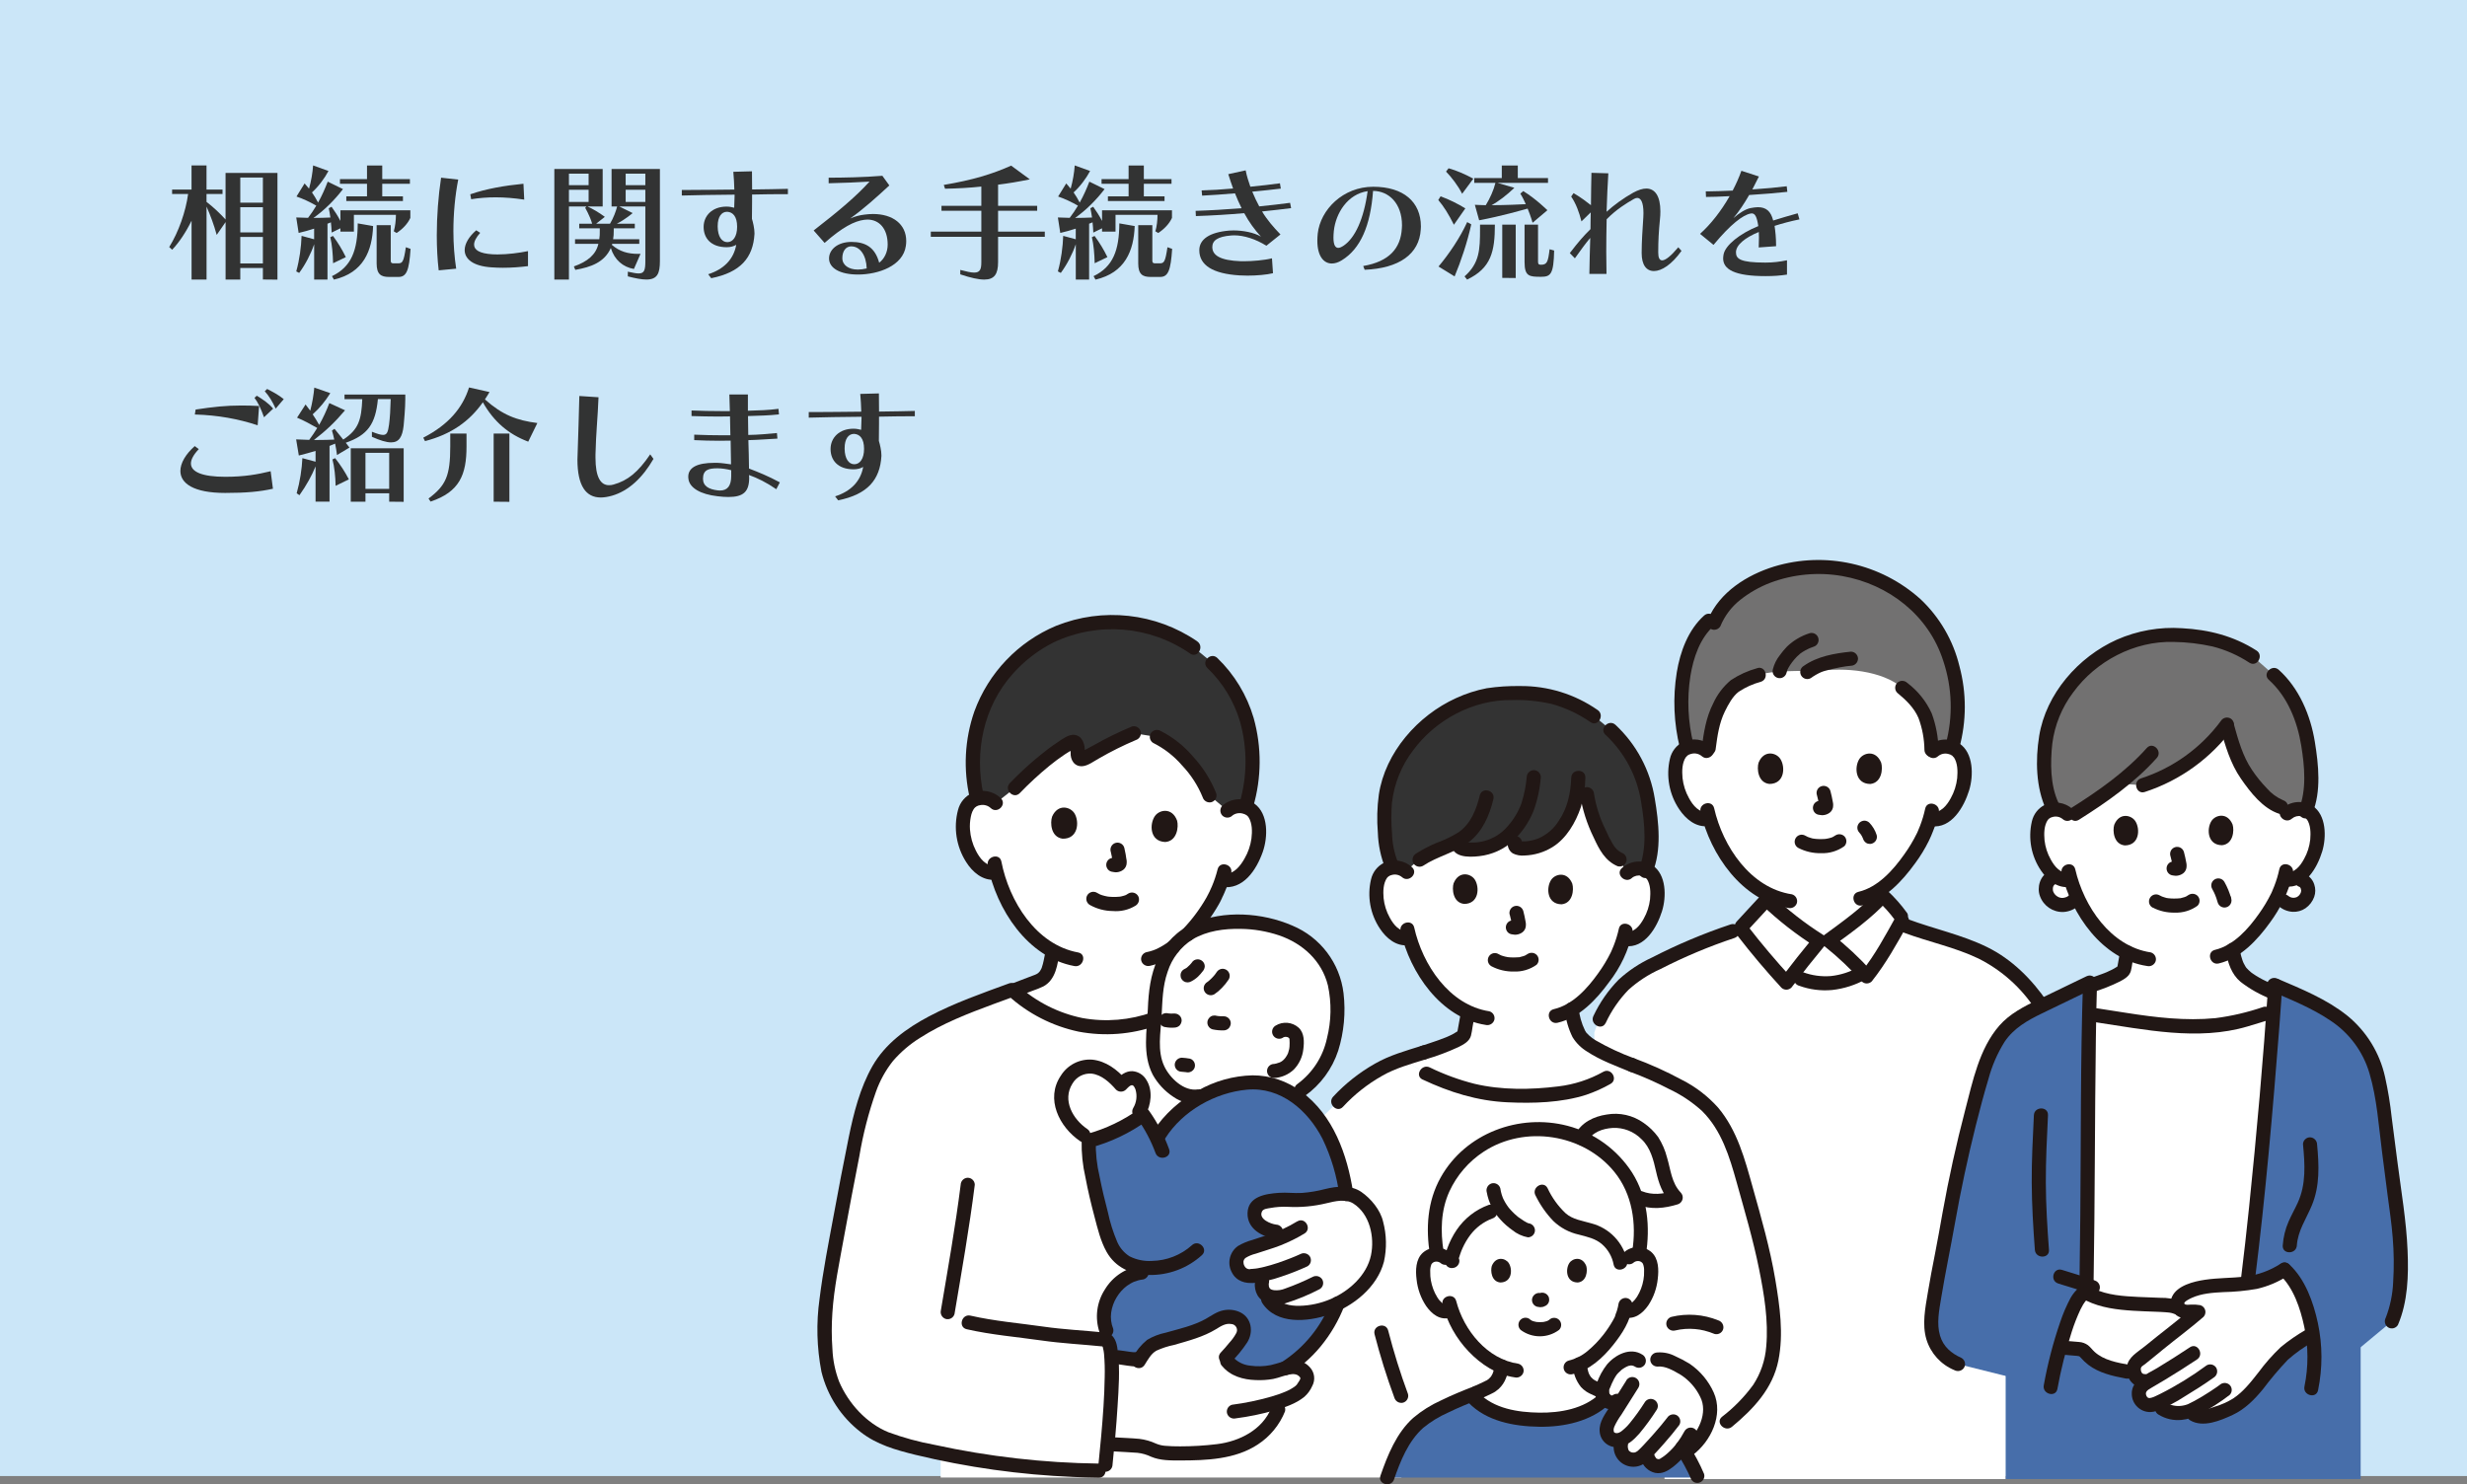 <?xml version="1.0" encoding="UTF-8"?><svg id="_レイヤー_2" xmlns="http://www.w3.org/2000/svg" viewBox="0 0 699.68 421"><rect x="0" y="0" width="699.68" height="421" fill="#808080" stroke="none"/><defs><style>.cls-1{fill:#476eaa;}.cls-1,.cls-2,.cls-3,.cls-4,.cls-5,.cls-6,.cls-7{stroke-width:0px;}.cls-2{fill:#333;}.cls-3{fill:#fff;}.cls-4{fill:#727171;}.cls-5{fill:#cbe6f8;}.cls-6{fill:#211715;}.cls-7{fill:#323333;}</style></defs><g id="_レイヤー_1-2"><rect class="cls-5" width="699.68" height="418.67"/><path class="cls-7" d="m74.56,79.3v-3.28h-6.41v3.28h-4.17v-16.31l-2.52,3.64c-.83-3.02-1.76-5.47-2.88-8.03v20.7h-4.25v-16.7c-1.55,3.17-3.49,6.12-5.51,8.24l-.83-.76c2.66-4.28,4.68-10.04,5.36-15.05h-4.54v-1.26h5.51v-6.84h4.25v6.84h4.54v1.26h-4.54v2.23c1.98,1.51,3.89,3.35,5.4,5v-13.21h14.72v30.27l-4.14-.04Zm0-28.94h-6.41v7.13h6.41v-7.13Zm0,8.42h-6.41v7.13h6.41v-7.13Zm0,8.42h-6.41v7.52h6.41v-7.52Z"/><path class="cls-7" d="m111.68,65.62c.4-1.3.61-3.17.61-4.68h-11.92v4.75h-3.82v-.94l-2.48,1.22c-.04-.97-.11-1.94-.22-2.92,0,0-.47.25-.97.4v15.84h-3.78v-10.01c-.94,2.74-2.45,5.69-4.25,8.13l-.83-.43c.94-3.35,1.4-6.98,1.51-10.08l3.56.97v-3.02c-1.4.47-2.88.86-4.39,1.22l-.68-4.39,3.35.11c.83-1.08,1.62-2.23,2.34-3.46-1.91-1.08-3.71-1.94-5.62-2.59l2.3-3.71c.43.47.83.97,1.26,1.48.61-2.2,1.01-4.5,1.15-6.59l4.36,1.58c-1.08,2.05-2.88,4.46-4.68,6.08.61.86,1.19,1.84,1.73,2.88,1.08-1.91,1.98-3.96,2.74-5.94l4.32,2.12c-2.38,3.1-5.22,5.94-8.35,8.17,1.62,0,3.17-.04,4.79-.11-.14-.94-.29-1.84-.47-2.63l.79-.43c.86,1.19,1.76,2.56,2.52,4.03v-3.02h19.83v2.16c-.76,1.66-2.16,3.13-3.89,4.28l-.83-.5Zm-17.21,9.04c-.07-2.7-.29-5.22-.79-7.38l.76-.36c1.48,2.02,2.59,3.85,3.64,6.01l-3.6,1.73Zm-.32,3.67c5.54-2.66,7.27-7.34,7.31-14.97l4.36.76c-.25,6.95-2.7,13.25-11.12,15.19l-.54-.97Zm4.07-21.31v-1.33h5.87v-3.56h-7.67v-1.33h7.67v-3.85h4.32v3.85h7.85v1.33h-7.85v3.56h5.87v1.33h-16.05Zm12.09,21.53c-2.23,0-3.49-.72-3.49-3.82v-10.87h4v10.04c0,.76.4.79.83.79h1.3c1.19,0,1.55-.43,2.16-4.57l1.33.47c-.4,6.08-1.12,7.96-3.42,7.96h-2.7Z"/><path class="cls-7" d="m124.42,76.67c-.36-3.06-.54-6.44-.54-9.93,0-5.4.43-11.09,1.22-16.34l4.86.54c-.9,4.57-1.37,9.68-1.37,14.65,0,3.67.29,7.31.79,10.62l-4.97.47Zm25.34-1.19c-2.23.29-4.68.47-7.13.47-1.04,0-2.05-.04-3.1-.11-5.4-.32-7.74-2.41-7.74-4.9,0-1.8,1.19-3.82,3.28-5.62l1.12.72c-1.12,1.26-1.73,2.41-1.73,3.35,0,1.51,1.55,2.52,5.22,2.74.47.04.94.04,1.4.04,2.92,0,6.16-.43,8.67-.94v4.25Zm-1.08-18.86c-2.84-.43-5.54-.65-8.1-.65-2.41,0-4.72.18-6.95.54l-.25-1.4c4.57-1.58,9.65-2.45,15.08-2.99l.22,4.5Z"/><path class="cls-7" d="m183.03,58.57h-7.38l3.78,1.87s-2.16,1.87-4.5,3.02h5.11v1.3h-5.97v.54c0,1.08-.04,1.8-.18,2.56h7.42v1.3h-7.67l-.11.29c2.23,1.91,4.54,2.56,7.45,2.56h.68l-1.87,4.28c-3.1-.54-5.51-2.56-6.55-5.94-1.8,4.03-5.62,5.43-10.08,6.19l-.4-.97c3.89-1.37,6.26-3.35,6.95-6.41h-6.62v-1.3h6.88c.14-.86.14-1.44.14-2.52v-.58h-5.83v-1.3h3.67c-.65-2.27-1.98-4.5-1.98-4.5l.36-.4h-4.97v20.73h-4.14v-31.35h13.71v10.62h-4.32c1.37.61,3.35,1.76,4.93,2.95l-2.45,1.94h3.92c.94-1.55,1.69-3.53,2.02-4.89h-1.58v-10.62h13.71v26.13c0,3.49-.72,5.22-3.85,5.22-1.29,0-3.02-.32-5.25-.9v-1.33c1.37.29,2.34.5,3.06.5,1.62,0,1.91-.94,1.91-3.49v-15.51Zm-16.09-9.32h-5.58v3.28h5.58v-3.28Zm0,4.57h-5.58v3.46h5.58v-3.46Zm16.09-4.57h-5.58v3.28h5.58v-3.28Zm0,4.57h-5.58v3.46h5.58v-3.46Z"/><path class="cls-7" d="m200.85,77.79c4.39-1.4,7.23-4.21,7.96-8.35-.65.4-1.62.68-2.7.68-4.5,0-6.55-2.59-6.55-5.76s2.45-5.76,6.51-5.76c.9,0,1.55.18,2.16.32,0-1.04.11-2.34.11-3.35v-.36c-5.83.07-10.87.11-14.97.25v-1.58h1.76c3.71,0,8.13-.07,13.14-.11-.04-1.73-.14-3.31-.29-5.04l5.29-.14c0,1.44.04,2.99.04,5.15,4.28-.04,7.02-.11,10.15-.18v1.51h-1.66c-2.45,0-5,.04-8.5.11v2.16c0,1.62,0,3.1-.04,4.72.32,1.01.72,2.81.72,4.03v.29c-.4,6.73-3.96,10.87-12.27,12.53l-.86-1.12Zm2.7-13.43c.04,2.66,1.12,4.32,2.74,4.32s2.77-1.62,2.77-4.36c0-2.95-1.22-4.14-2.77-4.25h-.11c-1.55,0-2.63,1.44-2.63,4.03v.25Z"/><path class="cls-7" d="m230.77,65.37c7.2-5.58,12.09-9.72,15.84-13.86-2.84.18-7.85.4-11.59.47v-1.58c4.03,0,10.11-.11,15.23-.54l1.98,2.74c-3.85,3.56-7.31,6.66-11.09,9.36,1.44-.61,2.77-.94,4-1.08.86-.11,1.66-.18,2.45-.18,5.62,0,9.43,2.88,9.43,7.67,0,.47-.04.94-.11,1.4-.79,5.62-7.77,8.1-13.57,8.1-5.15,0-8.21-1.84-8.21-4.57,0-2.48,2.41-4.68,6.34-4.68s6.69,1.48,7.88,5.9c1.48-1.12,2.41-3.02,2.41-5.15,0-4.54-2.41-7.09-5.76-7.09-.29,0-.58.04-.9.07-2.77.36-6.19,2.09-11.23,6.55l-3.1-3.53Zm10.69,4.5c-1.58,0-2.56,1.37-2.56,3.35s1.8,3.24,4.39,3.24c.79,0,1.62-.11,2.52-.32-.11-3.71-1.87-6.26-4.36-6.26Z"/><path class="cls-7" d="m283.07,67.17v7.2c0,3.35-1.04,4.93-3.92,4.93-1.66,0-3.85-.5-6.8-1.48v-1.26c1.76.47,3.02.76,3.92.76,1.69,0,2.05-.94,2.05-2.95v-7.2h-14.33v-1.48h14.33v-5.9h-11.3v-1.4h11.3v-5.47c-3.31.36-6.77.54-10.29.61l-.36-1.08c8.17-1.37,13.71-3.06,19.11-5.47l5.29,3.89c-3.24.68-6.12,1.15-9,1.51v6.01h11.09v1.4h-11.09v5.9h13.25v1.48h-13.25Z"/><path class="cls-7" d="m327.68,65.62c.4-1.3.61-3.17.61-4.68h-11.91v4.75h-3.82v-.94l-2.48,1.22c-.04-.97-.11-1.94-.22-2.92,0,0-.47.25-.97.4v15.84h-3.78v-10.01c-.94,2.74-2.45,5.69-4.25,8.13l-.83-.43c.94-3.35,1.4-6.98,1.51-10.08l3.56.97v-3.02c-1.4.47-2.88.86-4.39,1.22l-.68-4.39,3.35.11c.83-1.08,1.62-2.23,2.34-3.46-1.91-1.08-3.71-1.94-5.62-2.59l2.3-3.71c.43.47.83.97,1.26,1.48.61-2.2,1.01-4.5,1.15-6.59l4.36,1.58c-1.08,2.05-2.88,4.46-4.68,6.08.61.86,1.19,1.84,1.73,2.88,1.08-1.91,1.98-3.96,2.74-5.94l4.32,2.12c-2.38,3.1-5.22,5.94-8.35,8.17,1.62,0,3.17-.04,4.79-.11-.14-.94-.29-1.84-.47-2.63l.79-.43c.86,1.19,1.76,2.56,2.52,4.03v-3.02h19.83v2.16c-.76,1.66-2.16,3.13-3.89,4.28l-.83-.5Zm-17.21,9.04c-.07-2.7-.29-5.22-.79-7.38l.76-.36c1.48,2.02,2.59,3.85,3.64,6.01l-3.6,1.73Zm-.32,3.67c5.54-2.66,7.27-7.34,7.31-14.97l4.36.76c-.25,6.95-2.7,13.25-11.12,15.19l-.54-.97Zm4.07-21.31v-1.33h5.87v-3.56h-7.67v-1.33h7.67v-3.85h4.32v3.85h7.85v1.33h-7.85v3.56h5.87v1.33h-16.05Zm12.09,21.53c-2.23,0-3.49-.72-3.49-3.82v-10.87h4v10.04c0,.76.4.79.83.79h1.3c1.19,0,1.55-.43,2.16-4.57l1.33.47c-.4,6.08-1.12,7.96-3.42,7.96h-2.7Z"/><path class="cls-7" d="m361.01,77.5c-1.73.43-4.61.68-7.23.68-.79,0-1.55-.04-2.27-.07-7.52-.47-11.37-2.88-11.37-7.13,0-3.1,2.88-5.11,8.53-5.58.4-.04.79-.04,1.19-.04,2.63,0,5.83.58,7.77,1.76-1.76-1.91-3.35-4.07-4.75-6.66-4.54.4-9.21.68-13.71.83l-.07-1.48c4.28-.14,8.71-.4,13.03-.76-.65-1.33-1.3-2.74-1.87-4.21-3.24.29-6.44.5-9.32.65l-.14-1.48c2.7-.07,5.8-.25,8.93-.54-.47-1.3-.94-2.66-1.37-4.07l4.93-1.08c.32,1.69.83,3.17,1.33,4.64,2.95-.29,6.16-.65,8.39-.97l.25,1.51c-2.23.29-5.29.58-8.1.86.61,1.48,1.26,2.84,1.98,4.18,2.92-.29,6.12-.65,8.75-1.01l.29,1.51c-2.48.32-5.51.65-8.24.94,1.4,2.34,3.2,4.43,5.22,6.52l-4,3.2c-2.99-1.87-6.3-2.95-9.14-2.95-.29,0-.58,0-.86.04-3.85.32-5.33,1.44-5.33,3.28,0,2.27,2.09,3.82,8.14,4.03h.79c2.45,0,5.87-.29,7.99-.83l.29,4.21Z"/><path class="cls-7" d="m386.65,75.45c7.31-1.26,10.62-4.97,10.94-10.69,0-.29.04-.58.04-.86,0-6.19-3.74-9.75-8.21-9.75-.72,9.86-3.56,16.45-8.89,19.69-.97.61-1.94.9-2.81.9-2.34,0-4.1-2.16-4.1-6.44,0-.65.04-1.33.11-2.05.76-6.77,7.16-13.28,15.73-13.28s13.53,4.28,13.53,11.27c0,.25-.04.54-.04.83-.4,7.02-6.16,11.05-15.91,11.45l-.4-1.04Zm-8.35-9.97c-.07.72-.11,1.37-.11,1.91,0,2.02.5,2.92,1.37,2.92.43,0,.94-.25,1.55-.65,3.2-2.2,5.69-7.49,6.77-15.44-5.69.83-9.04,6.26-9.58,11.27Z"/><path class="cls-7" d="m412.35,63.75c-1.51-3.02-2.84-5.15-4.43-7.02l.65-1.04c2.34.83,5,2.16,7.02,3.42l-3.24,4.64Zm-4.36,11.84c3.06-3.64,6.16-8.28,8.13-12.6l1.15.65c-1.08,4.97-2.92,10.47-4.72,14.76l-4.57-2.81Zm6.7-20.62c-1.15-2.27-3.02-4.72-4.57-6.3l.72-.94c2.3.65,4.64,1.66,7.02,2.95l-3.17,4.28Zm.68,23.43c4.25-3.78,4.39-7.52,4.39-13.5v-1.19h4.21c0,7.56-1.04,12.35-7.88,15.59l-.72-.9Zm19.29-15.23s-.47-1.76-1.4-4c-1.91.5-7.34,2.12-13.75,3.31l-1.22-4.39c1.26.04,1.94.11,3.1.11,1.19-1.94,2.23-4.25,2.74-6.33h-6.01v-1.37h7.81v-3.56h4.54v3.56h8.57v1.37h-14.33l4.79,1.4c-2.12,2.05-4.57,3.92-6.48,4.93,4.18,0,8.17-.22,9.72-.29-.43-.97-.94-2.02-1.55-2.99l.83-.72c3.64,2.23,6.84,5.43,6.84,5.43l-4.17,3.53Zm-8.6,15.66v-15.12h3.82v15.15l-3.82-.04Zm14.72-7.77c-.14,6.7-.97,7.45-3.71,7.45-3.35,0-4.68-.11-4.68-4.18v-10.62h3.82v10.44c0,.68.11.94.83.94,1.73,0,2.02-.79,2.45-4.39l1.3.36Z"/><path class="cls-7" d="m476.9,71.16c-2.77,3.89-5.65,5.72-7.81,5.72s-3.49-1.73-3.49-5.11.25-6.59.47-10.12c.04-.43.04-.79.04-1.19,0-3.13-.76-4.32-1.76-4.32-.29,0-.61.11-.94.29-2.27,1.3-4.93,2.92-7.74,5.76-.07,3.42-.11,6.3-.11,9.18,0,2.09.04,4.14.07,6.33h-4.86c.04-3.56.14-5.94.25-10.22-1.4,1.66-2.41,3.06-4.36,5.79l-1.44-1.48c2.52-3.28,3.74-4.68,5.87-6.8.04-1.83,0-2.99.07-4.75l-2.63,2.56c-.65-2.59-1.55-5.04-2.92-7.05l.68-.97c2.2,1.3,3.64,2.41,4.93,3.42,0-3.53.11-6.7.14-9.18l4.79.14c-.22,3.17-.36,6.95-.5,10.91,2.09-1.91,4.82-3.89,7.52-5.4,1.44-.79,2.7-1.19,3.74-1.19,2.52,0,4,2.2,4,6.48,0,.76-.04,1.58-.14,2.45-.32,3.24-.47,5.79-.47,9.21,0,1.48.36,2.23,1.12,2.23.94,0,2.48-1.22,4.57-3.71l.9,1.01Z"/><path class="cls-7" d="m506.81,77.89c-1.98.29-3.6.43-6.08.43-8.78,0-12.02-1.91-12.02-5.04,0-.4.07-.79.14-1.19.54-2.56,4.57-5.83,9.83-7.96-.4-2.63-.9-3.6-1.87-3.6-.11,0-.22,0-.32.04-2.16.4-5.65,3.02-10.51,8.89l-3.82-3.13c2.95-2.63,5.97-6.44,8.39-10.69-2.74.14-5.15.22-6.7.22l-.07-1.58h.68c1.69,0,4.17-.11,6.95-.22.97-1.84,1.8-3.71,2.48-5.62l4.97,1.62c-.65,1.3-1.26,2.52-1.87,3.67,3.71-.25,7.31-.58,9.75-.9l.18,1.58c-2.77.32-6.84.65-10.83.9-1.37,2.38-2.77,4.5-4.46,6.55,1.66-1.44,3.42-2.56,4.86-2.84.76-.14,1.48-.25,2.09-.25,2.3,0,3.67,1.12,4.32,3.78,1.94-.61,4.71-1.44,6.95-2.05l.5,1.73c-2.38.47-5.15,1.22-7.05,1.84.22,1.55.43,3.28.43,5.76l-4.93.36c.04-1.04.07-1.94.07-2.77,0-.58-.04-1.12-.04-1.62-3.96,1.62-6.48,3.71-6.48,5.76,0,1.84,1.15,2.92,8.31,2.92,2.34,0,3.96-.22,6.16-.65v4.07Z"/><path class="cls-7" d="m77.4,138.63c-3.71.83-7.59,1.19-13.53,1.19-9.03,0-12.71-2.74-12.71-6.23,0-2.23,1.48-4.75,4.07-7.06l1.15.86c-1.48,1.55-2.23,2.95-2.23,4.07,0,2.41,3.24,3.78,9.72,3.78,5.47,0,9.18-.68,12.89-1.58l.65,4.97Zm-4.32-18c-5.47-1.8-11.3-2.88-17.82-3.06l.22-1.4c4.93-.76,8.64-1.15,12.96-1.15,1.58,0,3.2.04,5.04.14l-.4,5.47Zm1.8-2.27c-.83-2.34-1.69-4.21-2.7-5.51l.65-.61c1.76,1.08,3.38,2.16,4.64,3.67l-2.59,2.45Zm3.31-2.45c-.94-2.05-1.94-3.67-3.1-4.93l.68-.65c1.51.79,3.1,1.58,4.71,2.88l-2.3,2.7Z"/><path class="cls-7" d="m89.5,142.3v-10.01c-1.08,2.63-2.56,5.33-4.57,8.17l-.79-.54c.94-3.35,1.48-6.88,1.62-9.97l3.74,1.01v-3.06c-1.55.47-3.13.9-4.75,1.3l-.76-4.57c1.26.07,2.48.11,3.71.14.83-1.12,1.58-2.23,2.27-3.38-2.02-1.15-3.74-2.09-5.72-2.92l2.41-3.74c.47.58.9,1.15,1.33,1.76.58-2.2.97-4.5,1.15-6.55l4.54,1.58c-1.44,2.27-2.92,4.14-5,6.01.61.9,1.22,1.87,1.84,2.99,1.15-2.02,2.09-4.07,2.88-6.19l4.46,2.05c-2.84,3.35-5.36,5.76-8.82,8.42h1.08c1.55,0,3.1-.04,4.68-.11-.18-.94-.43-1.8-.65-2.56l.72-.5,2.48,3.06c4.39-2.88,5.15-5.65,5.4-11.48h-5.04v-1.3h17.24v1.3c0,2.59-.36,6.33-.47,7.52-.36,3.24-1.33,4.75-3.56,4.75-1.33,0-3.1-.54-5.44-1.58v-1.44c1.48.58,2.48.9,3.17.9,1.12,0,1.4-.86,1.69-2.92.25-1.87.4-4.36.47-7.24h-3.63c-.68,7.13-2.92,10.22-9.11,12.38l1.04,1.37-3.53,2.12c-.14-1.12-.32-2.23-.54-3.24l-1.58.65v15.8h-3.96Zm5.69-4.5c-.07-2.74-.32-5.25-.9-7.49l.76-.36c1.55,1.98,2.77,3.85,3.89,6.01l-3.74,1.84Zm15.19,4.5v-2.38h-6.73v2.38h-4.17v-15.15h15.01v15.19l-4.1-.04Zm0-13.86h-6.73v10.22h6.73v-10.22Z"/><path class="cls-7" d="m149.8,125.27c-5.58-2.12-9.75-5.65-12.85-11.16-3.82,5.4-8.96,9.07-16.41,11.01l-.5-.97c7.2-3.71,11.16-8.46,12.99-14.25l5.8,1.3c-.43.72-.83,1.4-1.3,2.09,4.93,4.39,8.96,5.94,14.87,6.7l-2.59,5.29Zm-28.26,16.13c4.97-3.71,6.16-6.51,6.16-14.79v-3.64h4.61v3.71c0,7.96-1.98,12.85-10.19,15.59l-.58-.86Zm18.47.9v-19.33h4.46v19.37l-4.46-.04Z"/><path class="cls-7" d="m185.33,130.17c-3.06,5.33-7.09,9.11-11.77,10.44-1.15.32-2.2.5-3.17.5-4.21,0-6.62-3.28-6.62-10.76,0-.4.04-.79.04-1.22.22-6.62.36-11.05.5-16.81l5.44.36c-.22,5.87-.72,10.08-.86,16.27v.86c0,5.58,1.48,7.81,3.82,7.81.43,0,.83-.04,1.3-.18,4.03-1.12,6.98-3.53,10.4-8.57l.94,1.3Z"/><path class="cls-7" d="m220.18,138.77c-2.81-1.94-5.4-3.2-7.74-4.03,0,.25.04.54.04.76,0,3.96-1.62,5.47-5.9,5.47-.9,0-1.94-.07-3.13-.22-4.72-.54-7.92-2.34-8.21-4.97-.04-.18-.04-.36-.04-.54,0-2.63,2.52-3.96,7.38-3.96h.9c1.26.04,2.74.29,3.85.43l-.11-6.73c-1.12.04-2.16.04-3.17.04-2.52,0-4.75-.07-7.16-.18v-1.55c2.77.11,5.29.18,8.32.18h1.94l-.11-5.36c-1.19.04-2.3.04-3.35.04-2.74,0-5.11-.07-7.56-.14v-1.58c2.74.11,5.47.18,8.75.18h2.12c-.07-1.69-.07-3.1-.14-4.72h5.26v4.61c3.35-.11,5.58-.14,8.67-.54l.14,1.58c-2.95.32-5.44.36-8.78.47,0,1.91.04,3.42.07,5.36,2.95-.04,5.26-.29,8.13-.54l.14,1.58c-2.92.14-5.26.36-8.24.43.11,2.92.14,5.36.18,8.06,2.7,1.04,5.36,2.09,8.75,3.92l-1.01,1.94Zm-12.81-5.4c-1.22-.32-2.7-.54-3.89-.54-2.48,0-4.1.43-4.1,2.95,0,2.12,1.69,3.02,4.18,3.31.22.04.47.04.65.04,2.12,0,3.17-1.33,3.17-4.1v-1.66Z"/><path class="cls-7" d="m236.85,140.79c4.39-1.4,7.23-4.21,7.96-8.35-.65.4-1.62.68-2.7.68-4.5,0-6.55-2.59-6.55-5.76s2.45-5.76,6.51-5.76c.9,0,1.55.18,2.16.32,0-1.04.11-2.34.11-3.35v-.36c-5.83.07-10.87.11-14.97.25v-1.58h1.76c3.71,0,8.13-.07,13.14-.11-.04-1.73-.14-3.31-.29-5.04l5.29-.14c0,1.44.04,2.99.04,5.15,4.28-.04,7.02-.11,10.15-.18v1.51h-1.66c-2.45,0-5,.04-8.5.11v2.16c0,1.62,0,3.1-.04,4.72.32,1.01.72,2.81.72,4.03v.29c-.4,6.73-3.96,10.87-12.27,12.53l-.86-1.12Zm2.7-13.43c.04,2.66,1.12,4.32,2.74,4.32s2.77-1.62,2.77-4.36c0-2.95-1.22-4.14-2.77-4.25h-.11c-1.55,0-2.63,1.44-2.63,4.03v.25Z"/><rect class="cls-1" x="568.79" y="361.62" width="100.73" height="57.9"/><rect class="cls-3" x="472.08" y="367.05" width="96.71" height="52.48"/><path class="cls-3" d="m646.91,254.64c-.26-.48-.42-1.01-.46-1.56.52-1.21.97-2.45,1.35-3.72l.4.07c.92.14,1.85.01,2.7-.35l1.8.53c1.43.59,2.23,2.12,1.88,3.63-.29,1.45-1.32,2.65-2.71,3.16-1.86.66-3.93-.08-4.95-1.77Z"/><path class="cls-3" d="m581.35,249.45c.21-.18.44-.33.7-.44,0,0,.4-.17,1.01-.42,1.21.9,2.74,1.23,4.21.91.48,1.63,1.08,3.23,1.77,4.78-1.04,1.84-3.16,2.77-5.21,2.3-1.63-.4-2.94-1.63-3.45-3.23-.44-1.38-.06-2.88.97-3.89Z"/><path class="cls-3" d="m648.63,230.76c.95-.88,2.22-1.35,3.51-1.29,1.66-.06,3.22.8,4.06,2.24,1.38,2.39,1.33,6.79.42,9.51-.74,2.69-2.23,5.12-4.3,7-1.15.96-2.65,1.39-4.13,1.2l-.4-.07c-.39,1.32-.86,2.61-1.41,3.86-1,2.72-6.3,11.96-13.16,16.2.28,2.01.92,3.95,1.91,5.73,1.56,2.52,5.77,4.66,10.04,6.5-.08,1.2-.17,2.46-.17,2.46-.07.87-.13,1.77-.2,2.71l-2.43.74-5.77,1.76c-12.58,3.34-25.89,1.25-38.74-.85l-3.31-.49-2.02-.3c.06-2.96.12-5.69.2-8.12,2.97-.84,5.83-2.02,8.52-3.53.39-.19.73-.45,1.01-.78.13-.25.21-.53.25-.81.25-1.44.51-2.87.76-4.31-3.47-1.83-6.51-4.37-8.95-7.44-3.23-3.88-5.63-8.38-7.05-13.22-1.58.34-3.23-.07-4.47-1.11-2.08-1.87-3.58-4.29-4.33-6.99-.93-2.72-1-7.12.37-9.51.83-1.44,2.39-2.3,4.05-2.25,1.3-.06,2.56.4,3.52,1.28,0,0,.19-27.22,31.68-27.22s30.54,27.07,30.54,27.07Z"/><path class="cls-3" d="m548.24,213.08c.98-.91,2.29-1.39,3.63-1.33,1.72-.05,3.32.84,4.18,2.33,1.42,2.47,1.36,7.01.4,9.82-.77,2.78-2.31,5.28-4.45,7.22-1.19.99-2.73,1.43-4.27,1.23l-.41-.07c-.4,1.36-.9,2.69-1.47,3.98-.95,2.58-5.68,10.82-11.94,15.53v2.3c-4.28,4.71-10,8.81-15.32,12.69l-2.57.1c-5.39-3.39-10.43-7.32-15.03-11.73v-1.71c-3.43-1.89-6.46-4.45-8.89-7.53-3.32-4.01-5.78-8.66-7.23-13.67-1.63.34-3.34-.08-4.61-1.16-2.14-1.94-3.68-4.44-4.45-7.22-.95-2.81-1.01-7.35.41-9.82.86-1.49,2.47-2.38,4.18-2.32,1.34-.06,2.64.42,3.63,1.33,0,0-5.04-27.11,31.92-27.11s32.29,27.14,32.29,27.14Z"/><path class="cls-3" d="m592.42,295.28c.04-2.7.08-5.27.12-7.68l5.32.87c15.7,2.57,32.08,5.12,46.99-2.22-1.42,18.71-4.23,52.12-7.29,76.61,0,0-.04.47-.11,1.16-6.34.83-13.24-.12-18.5,3.32-.99.61-1.52,1.75-1.33,2.9.22.88.93,1.55,1.82,1.71l-2.28-1.2c-1.12-.59-4.5-.63-6.74-.72-6.09-.25-14.17-.35-19.08-3.64.69-.53,1.46-.94,2.28-1.24-.43-.16-1.08-.38-1.86-.65l.04-1.11c.34-19.91.36-47.6.63-68.1Z"/><path class="cls-3" d="m617.62,370.23c-.18-1.15.34-2.29,1.33-2.9,6.55-4.28,15.65-1.76,23.04-4.34,2.07-.75,4.06-1.72,5.93-2.88,1.54,1.47,2.82,3.2,3.78,5.1,2.1,4.12,3.53,8.55,4.22,13.12-5.88,3.62-7.47,4.42-11.6,9.38-3.47,4.16-6.52,8.98-11.32,11.5-1.48.73-3.01,1.33-4.59,1.81-2.46.82-5.42,1.58-7.24-.84-3.3,1.35-8.29.37-9.25-2.24-.35.16-.71.29-1.08.41-1.53.63-3.29-.11-3.91-1.64-.01-.03-.02-.06-.04-.09-.53-1.16-.31-2.53.56-3.47,1.14-.87,2.35-1.66,3.61-2.36-2.81,1.52-4.75,1.31-5.68-1.14-.03-.07-.05-.13-.06-.21l-1.98-.38c-.87-.17-2.09-.35-2.94-.56-3.3-.83-6.6-2.07-8.76-4.7-.4-.6-1.03-1-1.74-1.12-.98-.14-3.78-.28-4.97-.46l-.74-.11c1.14-4.47,2.74-8.81,4.8-12.94.58-1.08,1.38-2.03,2.36-2.77,4.9,3.29,12.98,3.4,19.07,3.65,2.25.09,5.62.13,6.74.72"/><path class="cls-3" d="m518.92,278.87c-.49.04-.98.07-1.48.08-3.19-.13-6.31-.93-9.16-2.37,2.84-3.68,5.77-7.32,8.76-10.91,4.16,2.97,7.97,6.4,11.37,10.22-2.91,1.69-6.15,2.71-9.49,2.99Z"/><path class="cls-3" d="m579.61,355.47l-.36-69.82c-1.8-2.69-3.84-5.2-6.1-7.52-2.63-2.82-5.7-5.19-9.09-7.02-8.15-4.35-15.82-5.37-25.19-9.14-2.81,5.06-5.58,10.17-9.44,14.97-.34-.36-.68-.72-1.02-1.07-3.34,1.94-7.11,2.99-10.97,3.07-3.19-.13-6.31-.93-9.16-2.37-.55.72-1.1,1.43-1.65,2.15-4.55-4.94-8.85-10.06-12.89-15.34-11.05,3.38-16.68,6.14-26.46,11.08-2.88,1.48-5.49,3.43-7.71,5.78-2.91,3.31-5.23,7.08-6.87,11.16-.18.5-.35.99-.52,1.45v88.07h127.57l-.13-25.46Z"/><path class="cls-3" d="m493.95,262.81l7.06-7.66c4.6,4.41,9.63,8.34,15.03,11.73-3.22,3.9-6.36,7.85-9.4,11.85-4.38-4.76-8.52-9.67-12.43-14.73"/><path class="cls-3" d="m539.13,259.94c-1.49-2.16-3.24-4.13-5.21-5.85-4.28,4.71-10,8.81-15.32,12.69,3.91,3.06,7.53,6.46,10.82,10.17,4.1-5.1,6.97-10.55,9.97-15.93"/><path class="cls-4" d="m554.27,191.52c-.75-3.76-2.03-7.4-3.78-10.82-6.57-12.5-20.58-19.85-34.46-19.86-9.13,0-16.92,2.55-23.36,7.48-2.91,2.09-5.16,4.98-6.48,8.31,0,0-1.03.09-2.31.19-4.67,4.81-7.17,13.62-6.92,22.56-.03,4.28.49,8.55,1.55,12.7.61-.23,1.26-.35,1.92-.37,1.55-.08,3.04.58,4.03,1.77.77-4.82.66-11.08,6.58-18.04,1.23-1.44,4.68-2.72,7.86-4,3.02-1.22,12.57-1.23,16.4-1.04,7.99-1.2,18.43-.17,24.22,4.67,1.76,1.36,3.34,2.94,4.72,4.69,2.7,3.9,3.34,7.92,3.63,13.75.98-1.19,2.48-1.85,4.02-1.77.6.01,1.19.12,1.75.31,1.92-6.69,2.14-13.75.65-20.55Z"/><path class="cls-4" d="m605.98,181.46c-12.57,3.69-23,14.32-25.54,26.96-.85,5.09-.83,10.3.07,15.39.39,2.04,1.1,4.02,2.1,5.84.1,0,.19-.01.29-.02,1.67-.1,3.27.71,4.19,2.11,4.75-2.9,9.33-6.06,13.71-9.48l6.95.47c9.56-3.01,17.89-9.01,23.77-17.12.96,3.83,2.25,7.57,3.84,11.19,1.79,3.4,7.27,10.85,11.61,12.13l3.11.92c.65-.26,1.35-.39,2.05-.36.65.01,1.29.14,1.89.37,2.47-6.26,1.13-16.49.06-21.63-.55-2.62-1.42-5.16-2.6-7.56-1.58-3.49-3.82-6.63-6.61-9.25l-5.64-4.97-.27-.18c-2.14-1.38-4.41-2.56-6.77-3.52-4.82-1.71-9.88-2.6-14.99-2.62-3.79-.19-7.59.27-11.23,1.35Z"/><path class="cls-1" d="m655.51,393.8c2.02-9.69.67-19.77-3.82-28.59-.96-1.9-2.24-3.63-3.78-5.1-1.87,1.16-3.86,2.13-5.93,2.88-1.49.5-3.02.86-4.58,1.08l.15-1.22c3.18-25.44,6.09-60.51,7.44-78.74l.31-4.57v-.06c10.02,4.29,20.56,8.48,25.94,17.96,3.25,5.73,4.15,12.45,5,18.98l4.16,32.27c.92,9.74.75,19.73-2.05,26.11l-22.85,18.99Z"/><path class="cls-1" d="m581.59,393.45c1.79-9.54,4.48-18.89,7.4-24.29.63-1.38,1.57-2.59,2.76-3.52l.04-2.24c.45-26.14.34-65.67.99-84.75l-13.85,6.68c-3.22,1.37-6.23,3.2-8.93,5.43-4.74,4.32-6.84,10.75-8.6,16.91-4.19,14.78-7.5,29.8-9.93,44.97-.82,3.67-2.51,12.41-3.32,17.98-.4,2.78-.66,6.45.25,9.1,1.17,3.39,3.02,5.49,6.91,7.19l26.28,6.55Z"/><path class="cls-6" d="m540.06,264.58c6.94,2.59,14.32,4.08,21.02,7.28,6.58,3.29,12.16,8.27,16.18,14.43,1.44,2.11,4.91.11,3.45-2.02-4.42-6.48-10.12-12.22-17.23-15.68-7.14-3.48-14.96-5.1-22.37-7.87-2.41-.9-3.46,2.96-1.06,3.86h0Z"/><path class="cls-6" d="m495.37,264.22l7.06-7.65h-2.83c4.73,4.52,9.9,8.55,15.43,12.04l-.4-3.14c-3.32,4.02-6.56,8.1-9.71,12.25l3.14-.4c-4.35-4.73-8.5-9.64-12.43-14.73-.78-.78-2.04-.78-2.83,0-.75.79-.75,2.04,0,2.83,3.93,5.09,8.08,10,12.43,14.73.81.78,2.09.75,2.87-.06.1-.11.19-.22.27-.35,2.95-3.88,5.98-7.69,9.09-11.44.78-.81.75-2.1-.06-2.88-.1-.1-.22-.19-.34-.26-5.24-3.31-10.14-7.14-14.62-11.42-.79-.77-2.04-.77-2.83,0l-7.06,7.65c-1.74,1.89,1.08,4.73,2.83,2.83h0Z"/><path class="cls-6" d="m540.86,258.93c-1.63-2.26-3.48-4.36-5.52-6.26-.79-.77-2.04-.77-2.83,0-4.39,4.78-9.69,8.57-14.91,12.38-.95.6-1.24,1.85-.65,2.81.16.26.38.48.65.65,3.74,2.99,7.23,6.29,10.42,9.86.78.78,2.04.78,2.83,0,4.04-5.07,7.14-10.69,10.29-16.33,1.26-2.25-2.2-4.27-3.45-2.02-2.97,5.32-5.85,10.74-9.66,15.52h2.83c-3.44-3.81-7.19-7.32-11.23-10.49v3.45c5.48-4,11.11-7.98,15.72-13.01h-2.83c1.81,1.65,3.45,3.48,4.9,5.45.58.93,1.78,1.24,2.74.72.95-.56,1.27-1.78.72-2.74h0Z"/><path class="cls-6" d="m510.27,279.6c2.98,1.09,6.16,1.5,9.32,1.21,3.39-.37,6.67-1.42,9.64-3.08,2.24-1.26.23-4.72-2.02-3.45-2.44,1.39-5.14,2.27-7.93,2.57-2.7.22-5.41-.16-7.95-1.1-1.07-.29-2.17.33-2.46,1.4-.29,1.07.33,2.17,1.4,2.46h0Z"/><path class="cls-6" d="m485.46,211.64c-2.22-1.99-5.4-2.47-8.11-1.22-1.9.96-3.26,2.72-3.73,4.79-1.16,4.94-.2,10.15,2.64,14.35,1.84,2.74,4.74,5.21,8.27,4.75,1.09-.03,1.97-.91,2-2,0-1.1-.9-1.99-2-2-2.62.34-4.37-1.82-5.51-3.93-.99-1.76-1.61-3.71-1.83-5.72-.17-1.95-.16-4.3,1-5.98-.28.4.5-.47.35-.35.34-.25.72-.43,1.14-.51,1.03-.28,2.14-.04,2.96.65,1.91,1.71,4.75-1.11,2.83-2.83h0Z"/><path class="cls-6" d="m549.66,214.5c.78-.65,1.82-.9,2.81-.67.46.08.9.27,1.28.55-.17-.13.62.75.35.35,1.15,1.68,1.16,4.03.99,5.98-.22,2.01-.85,3.96-1.84,5.72-1.14,2.1-2.89,4.26-5.51,3.92-1.1,0-1.99.9-2,2,.03,1.09.91,1.97,2,2,5.77.75,9.29-5.5,10.73-10.16,1.29-4.15,1.28-10.66-2.79-13.33-2.8-1.72-6.4-1.39-8.85.81-1.93,1.72.91,4.54,2.83,2.83h0Z"/><path class="cls-6" d="m546.01,229.39c-.36,1.66-.85,3.29-1.46,4.87-.2.53-.43,1.05-.65,1.57s.11-.21-.06.15c-.07.15-.14.3-.21.44-1.02,2.08-2.22,4.06-3.57,5.94-3.14,4.45-7.45,9.3-12.97,10.6-2.5.59-1.45,4.45,1.06,3.86,6.39-1.5,11.31-6.84,15.01-11.95,1.48-2,2.78-4.12,3.88-6.35.62-1.28.72-1.58,1.2-2.77.7-1.72,1.24-3.49,1.63-5.31.52-2.51-3.33-3.58-3.86-1.06h0Z"/><path class="cls-6" d="m482.31,230.31c2.74,12.07,11.81,25.25,24.86,27.22,1.06.26,2.14-.36,2.46-1.4.28-1.06-.34-2.16-1.4-2.46-11.76-1.78-19.6-13.57-22.07-24.42-.57-2.51-4.43-1.45-3.86,1.06h0Z"/><path class="cls-6" d="m483.3,174.61c-4.51,4.05-6.78,10.25-7.74,16.1-1.15,7.13-.85,14.42.88,21.43.63,2.49,4.49,1.44,3.86-1.06-1.58-6.31-1.88-12.87-.88-19.3.85-5.21,2.68-10.72,6.71-14.34,1.92-1.72-.92-4.55-2.83-2.83h0Z"/><path class="cls-6" d="m498.35,189.53c-2.65.73-5.16,1.87-7.45,3.39-2.13,1.78-3.84,4.02-4.99,6.55-2.07,4.04-2.7,8.32-3.29,12.76,0,1.1.9,1.99,2,2,1.09-.03,1.97-.91,2-2,.46-3.49.96-7.14,2.59-10.45.93-1.89,2.19-4.28,3.9-5.56,1.93-1.28,4.06-2.24,6.3-2.84,2.44-.79,1.4-4.65-1.06-3.86h0Z"/><path class="cls-6" d="m538.08,196.5c2.47,2.03,4.78,4.23,6.03,7.15,1.08,2.9,1.65,5.96,1.69,9.06.02,1.09.91,1.98,2,2,1.1-.01,1.99-.9,2-2-.06-3.53-.71-7.03-1.93-10.35-1.55-3.43-3.95-6.42-6.96-8.68-.79-.75-2.03-.75-2.83,0-.77.78-.77,2.04,0,2.83Z"/><path class="cls-6" d="m506.67,190.89c.07-.3.16-.58.26-.87.13-.43-.15.29.03-.08.08-.16.15-.32.24-.47.3-.54.63-1.05,1-1.54.05-.06.09-.12.14-.18-.14.18-.17.22-.08.1.11-.14.22-.28.33-.42s.21-.26.32-.39c.23-.27.48-.54.73-.8.28-.29.58-.56.89-.81.12-.1.4-.24-.06.04.09-.06.18-.14.27-.2.19-.14.39-.27.6-.4.45-.28.92-.54,1.4-.77.16-.07.31-.15.47-.22l.21-.09c-.22.09-.26.11-.12.05.34-.12.67-.26,1.01-.38,1.07-.29,1.69-1.4,1.4-2.46-.29-1.07-1.4-1.69-2.46-1.4h0c-2.41.76-4.61,2.06-6.43,3.8-.73.76-1.41,1.58-2.03,2.44-.93,1.17-1.61,2.53-1.98,3.99-.29,1.07.33,2.17,1.4,2.46,1.07.29,2.17-.33,2.46-1.4h0Z"/><path class="cls-6" d="m513.58,192.34c.93-.68,1.93-1.25,2.99-1.72-.26.11.03,0,.15-.05s.24-.09.36-.13c.25-.09.5-.17.75-.24.51-.15,1.03-.27,1.55-.39.81-.19,1.62-.37,2.43-.52.5-.09,1.01-.18,1.51-.25l.4-.06c-.23.03,0,0,.1-.01.38-.05.76-.09,1.14-.13,1.09-.02,1.98-.91,2-2-.01-1.1-.9-1.99-2-2-4.65.48-9.5,1.3-13.39,4.04-.95.56-1.28,1.78-.72,2.74.56.95,1.78,1.28,2.74.72h0Z"/><path class="cls-6" d="m555.68,212.18c2.08-7.61,2.09-15.63.04-23.25-1.76-7.26-5.59-13.85-11.02-18.97-11.27-10.14-27.01-13.66-41.52-9.27-7.76,2.41-15.43,7.25-18.73,14.94-.52.96-.21,2.16.72,2.74.95.55,2.17.23,2.74-.72,1.21-2.93,3.14-5.51,5.63-7.48,2.57-2.04,5.44-3.68,8.51-4.86,6.52-2.45,13.57-3.12,20.43-1.92,13.21,2.32,24.55,11.16,28.67,24.1,2.55,7.64,2.79,15.86.68,23.62-.73,2.47,3.13,3.53,3.86,1.06h0Z"/><path class="cls-6" d="m509.99,240.49c2,1.04,4.23,1.56,6.48,1.51,2.36.1,4.69-.6,6.61-1.98.78-.78.78-2.05,0-2.83-.79-.75-2.03-.75-2.83,0,.68-.53-.11.04-.33.16-.17.09-.65.22-.06.05-.18.05-.36.14-.54.2-.49.15-.99.26-1.5.34.29-.05.17-.02-.05,0-.15.01-.3.03-.44.04-.36.02-.71.03-1.07.03-.32,0-.64-.01-.96-.04-.15-.01-.29-.02-.44-.04-.12-.01-.59.01-.11-.01-.48-.03-.95-.14-1.4-.31-.2-.06-.39-.13-.58-.2-.48-.16.38.19-.05-.02-.24-.11-.48-.23-.71-.36-.95-.56-2.18-.24-2.74.72s-.24,2.18.72,2.74h0Z"/><path class="cls-6" d="m515.29,225.44c.29,1.05.52,2.11.69,3.18l-.07-.53c.02.15.02.29.01.44l.07-.53c0,.07-.03.14-.05.2l.2-.48s-.04.09-.07.13l.31-.4s-.06.07-.1.1l.4-.31c-.08.05-.17.09-.25.13l.48-.2c-.14.06-.28.1-.42.12l.53-.07c-.13.02-.27.02-.4,0l.53.07c-.15-.02-.3-.06-.45-.08-.26-.08-.54-.1-.8-.04-.26.01-.52.09-.74.24-.95.56-1.27,1.78-.72,2.74.26.46.69.79,1.2.92.38.05.74.14,1.12.16.59,0,1.17-.14,1.69-.41.68-.32,1.19-.93,1.38-1.65.12-.57.12-1.17-.02-1.74-.17-1.03-.41-2.04-.67-3.05-.29-1.07-1.4-1.69-2.46-1.4-1.07.29-1.69,1.4-1.4,2.46h0Z"/><path class="cls-6" d="m498.76,216.32c-.53,1.73-.19,5.7,3.08,6.04,4.33-.02,4.56-4.83,3.1-7.09-1.19-1.85-4.69-2.62-6.18,1.05Z"/><path class="cls-6" d="m533.53,216.33c.53,1.73.18,5.7-3.09,6.04-4.33-.03-4.55-4.83-3.1-7.09,1.2-1.85,4.7-2.62,6.19,1.05Z"/><path class="cls-6" d="m527.35,236.19c.17.17.33.35.48.54l-.31-.4c.35.46.64.97.86,1.5l-.2-.48c.08.18.15.37.21.55.16.49.48.92.92,1.2.22.14.48.23.74.24.26.06.54.05.8-.04.5-.14.93-.47,1.2-.92.27-.46.35-1.02.2-1.54-.41-1.3-1.12-2.49-2.07-3.48-.38-.37-.89-.58-1.41-.59-.53.02-1.03.23-1.41.59-.37.38-.58.88-.59,1.41,0,.53.22,1.04.59,1.41h0Z"/><path class="cls-6" d="m631.29,269.96c.58,3.19,1.6,6.37,4.15,8.52,2.65,2.05,5.59,3.7,8.72,4.9.96.53,2.16.21,2.74-.72.54-.96.23-2.17-.72-2.74-1.48-.64-2.95-1.3-4.38-2.05-.65-.34-1.29-.7-1.92-1.09-.31-.19-.61-.39-.91-.6-.13-.09-.26-.18-.39-.28-.49-.35.27.24-.18-.14-.46-.38-.88-.79-1.28-1.23-.15-.17-.17-.24-.02-.02-.08-.12-.17-.24-.25-.37-.19-.31-.36-.62-.52-.95,0,.01-.24-.56-.14-.31-.07-.17-.13-.34-.19-.51-.13-.38-.25-.76-.35-1.14-.21-.77-.37-1.56-.51-2.34-.3-1.06-1.39-1.69-2.46-1.4-1.05.32-1.66,1.4-1.4,2.46h0Z"/><path class="cls-6" d="m593.27,281.51c2.76-.81,5.45-1.87,8.02-3.15,1.28-.69,2.63-1.46,3.06-2.95.18-.75.32-1.5.42-2.27.14-.82.29-1.64.43-2.46.27-1.06-.35-2.15-1.4-2.46-1.06-.28-2.16.34-2.46,1.4-.25,1.44-.49,2.88-.76,4.31-.05.16-.09.33-.12.5-.05-.14.23-.34.29-.42.16-.21-.07.04-.15.09-.12.08-.25.15-.37.23-.4.26-.8.5-1.23.71-.48.25-.97.47-1.47.69-.35.15.17-.07-.06.03-.13.05-.27.11-.4.16-.3.12-.61.24-.91.35-1.32.5-2.65.94-3.98,1.39-1.07.29-1.69,1.39-1.4,2.46.29,1.07,1.39,1.69,2.46,1.4h0Z"/><path class="cls-6" d="m650.05,232.18c.74-.62,1.72-.86,2.66-.65.45.07.87.25,1.23.52-.21-.16.61.75.31.32,1.1,1.6,1.13,3.85.97,5.76-.21,1.94-.8,3.82-1.76,5.52-1.09,2.02-2.75,4.11-5.28,3.79-1.1,0-1.99.9-2,2,.03,1.09.91,1.97,2,2,5.62.72,9.04-5.37,10.43-9.91,1.24-4.05,1.21-10.39-2.76-12.98-2.74-1.67-6.26-1.34-8.65.81-1.92,1.72.92,4.54,2.83,2.83Z"/><path class="cls-6" d="m646.45,246.55c-.34,1.61-.81,3.19-1.41,4.73-.2.52-.42,1.01-.63,1.53s.12-.23-.05.13c-.07.14-.13.29-.2.43-.99,2.02-2.14,3.94-3.45,5.77-3.03,4.31-7.17,9.01-12.5,10.28-2.5.59-1.44,4.45,1.06,3.86,6.2-1.47,10.97-6.67,14.56-11.64,1.43-1.94,2.68-4,3.75-6.16.43-.88.82-1.78,1.16-2.7.67-1.67,1.2-3.39,1.57-5.15.52-2.51-3.34-3.59-3.86-1.06h0Z"/><path class="cls-6" d="m584.73,247.64c2.7,11.71,11.53,24.47,24.2,26.36,1.06.26,2.14-.36,2.46-1.4.29-1.06-.34-2.16-1.4-2.46-11.38-1.69-18.99-13.07-21.41-23.56-.58-2.51-4.43-1.45-3.86,1.06h0Z"/><path class="cls-6" d="m610.48,257.4c1.95,1.01,4.12,1.51,6.32,1.46,2.31.09,4.58-.6,6.45-1.95.78-.78.78-2.05,0-2.83-.79-.75-2.03-.75-2.83,0,.68-.53-.09.03-.31.15-.17.09-.65.24-.04.04-.17.06-.34.13-.52.19-.22.07-.45.13-.67.19-.1.02-.71.22-.78.15.07.07.38-.04-.03,0-.14.01-.29.03-.43.04-.35.02-.69.03-1.04.03-.31,0-.62-.01-.93-.03-.14-.01-.28-.02-.42-.04s-.58.02-.1,0c-.47-.03-.93-.13-1.36-.3-.19-.06-.38-.12-.57-.19-.06-.02-.12-.05-.18-.07-.35-.12.46.22.15.06-.23-.12-.46-.22-.69-.34-.95-.56-2.18-.24-2.74.72s-.24,2.18.72,2.74h0Z"/><path class="cls-6" d="m615.56,242.76c.28,1.01.51,2.04.68,3.08l-.07-.53c.02.14.03.28.01.43l.07-.53c0,.06-.02.13-.05.19l.2-.48s-.04.08-.07.12l.31-.4s-.06.07-.1.1l.4-.31c-.08.05-.16.09-.24.13l.48-.2c-.13.06-.27.1-.41.12l.53-.07c-.13.02-.26.02-.39,0l.53.07c-.32-.04-.64-.1-.97-.14-.53,0-1.04.21-1.41.58-.78.78-.78,2.05,0,2.83,0,0,0,0,0,0l.4.31c.31.18.66.27,1.01.27h.04l-.53-.07c.37.08.74.13,1.11.15.59,0,1.17-.16,1.69-.44.66-.33,1.13-.94,1.3-1.66.11-.56.1-1.14-.03-1.7-.17-.98-.4-1.96-.65-2.93-.29-1.07-1.39-1.69-2.46-1.4,0,0,0,0,0,0-.5.14-.93.47-1.2.92-.26.47-.33,1.02-.2,1.54h.02Z"/><path class="cls-6" d="m599.63,233.95c-.51,1.68-.17,5.53,3,5.85,4.19-.03,4.4-4.69,2.99-6.88-1.15-1.79-4.55-2.53-5.99,1.03Z"/><path class="cls-6" d="m633.2,233.88c.52,1.67.19,5.52-2.98,5.86-4.19-.02-4.43-4.67-3.02-6.86,1.15-1.8,4.55-2.55,6,1Z"/><path class="cls-6" d="m639.99,184.53c-6.44-4.14-13.56-5.94-21.15-6.34-6.33-.43-12.67.69-18.48,3.25-10.92,4.89-20.09,15.34-22.02,27.34-1.09,6.79-.94,14.61,2.01,20.94.56.95,1.78,1.27,2.74.72.93-.57,1.25-1.78.72-2.74-2.35-5.04-2.32-11.33-1.75-16.75.67-5.28,2.71-10.29,5.91-14.53,6.48-8.92,17.43-14.67,28.51-14.34,3.7.05,7.39.48,11,1.28,3.73.94,7.27,2.5,10.48,4.61,2.17,1.4,4.18-2.07,2.02-3.45h0Z"/><path class="cls-6" d="m627.43,252.17c.34.61.65,1.24.92,1.89l-.2-.48c.32.77.59,1.56.81,2.36.14.5.47.93.92,1.2.95.56,2.18.24,2.74-.72l.2-.48c.1-.35.1-.72,0-1.06l-.05-.35c-.14-.51-.46-.94-.92-1.2-.47-.27-1.02-.34-1.54-.2-.5.14-.93.47-1.2.92l-.2.48c-.1.35-.1.72,0,1.06l.05.35,3.86-1.06c-.45-1.65-1.1-3.24-1.94-4.73-.55-.96-1.78-1.28-2.73-.73-.96.55-1.28,1.78-.73,2.73,0,0,0,.01.01.02h0Z"/><path class="cls-6" d="m587.83,229.49c-2.17-1.94-5.29-2.4-7.93-1.18-1.85.94-3.18,2.66-3.63,4.69-1.12,4.81-.18,9.87,2.6,13.95,1.8,2.67,4.64,5.07,8.07,4.62,1.09-.03,1.97-.91,2-2,0-1.1-.9-1.99-2-2-2.52.33-4.2-1.74-5.3-3.75-.96-1.7-1.57-3.57-1.78-5.51-.17-1.9-.15-4.16.94-5.76-.26.38.06-.06.11-.12,0,0,.42-.38.2-.21.32-.25.69-.42,1.08-.5.98-.27,2.03-.04,2.81.6,1.92,1.7,4.76-1.11,2.83-2.83h0Z"/><path class="cls-6" d="m652.17,251.54c.06.01.11.03.17.06,0,.03-.48-.24-.24-.09.08.05.46.31.16.08s.02.03.09.11c.04.04.08.09.12.13.13.13-.29-.44-.13-.16.06.1.13.2.18.31,0,.02.09.15.08.16s-.18-.5-.1-.23c.08.26.15.52.19.79l-.07-.53c.04.3.04.6,0,.9l.07-.53c-.03.21-.08.41-.14.61-.03.1-.07.19-.1.28-.07.2.23-.5.04-.12-.1.19-.21.37-.33.55-.19.29.32-.36.07-.09-.07.07-.13.15-.2.22s-.14.14-.22.2c-.13.11-.38.24.1-.06-.17.11-.33.22-.5.32-.09.05-.18.08-.27.13.5-.29.27-.11.1-.06-.23.07-.47.13-.71.16l.53-.07c-.38.05-.76.05-1.14,0l.53.07c-.17-.02-.34-.06-.51-.1-.1-.03-.2-.06-.3-.09-.08-.03-.38-.15-.05-.01s.01,0-.04-.03c-.08-.04-.15-.08-.23-.12s-.15-.09-.22-.14c-.3-.18.37.3.08.06-.38-.36-.89-.57-1.42-.59-1.1,0-2,.9-2,2,0,.53.21,1.04.59,1.41,1.09.93,2.45,1.47,3.88,1.56,1.3.07,2.58-.29,3.65-1.02,1.13-.79,1.99-1.91,2.46-3.21.41-1.15.41-2.4.01-3.56-.48-1.49-1.64-2.66-3.12-3.15-1.07-.28-2.16.34-2.46,1.4-.27,1.06.35,2.15,1.4,2.46h0Z"/><path class="cls-6" d="m581.05,247.28c-2.49,1.11-3.41,4.5-2.48,6.92,1.01,2.78,3.69,4.58,6.65,4.48,1.72-.1,3.35-.83,4.57-2.05.78-.78.78-2.05,0-2.83-.78-.78-2.05-.78-2.83,0-.11.11-.23.22-.35.33-.16.13-.12.1.12-.09-.07.05-.13.09-.2.14-.13.09-.27.17-.42.24l-.11.05c-.19.09-.15.07.15-.06-.16.03-.31.09-.46.15-.15.04-.31.07-.47.11-.39.09.5-.04,0,0-.14,0-.28.01-.42.01-.08,0-.16,0-.24-.01-.22-.02-.16-.01.17.03-.15-.04-.31-.08-.47-.1-.11-.03-.22-.06-.33-.1-.07-.03-.14-.05-.21-.08.3.13.36.15.16.06-.13-.07-.27-.14-.4-.22-.07-.04-.43-.34-.18-.1s-.1-.09-.15-.14c-.11-.1-.22-.21-.33-.33-.05-.06-.1-.11-.15-.17.19.26.23.3.1.13-.06-.1-.13-.19-.19-.29-.08-.13-.15-.27-.22-.4-.09-.19-.07-.14.06.16-.03-.07-.05-.14-.08-.22-.05-.14-.08-.27-.11-.41-.04-.19.02-.44,0,.12.01-.28-.02-.56,0-.84.02-.39-.1.47-.01.12.03-.14.06-.27.1-.4.02-.07.04-.13.07-.2.08-.19.05-.13-.08.19.08-.1.12-.25.2-.36.13-.2.25-.2-.08.08.1-.09.19-.19.28-.29.22-.24-.44.28,0,0,.12-.07.24-.13.36-.19.45-.26.78-.69.92-1.19.14-.52.07-1.07-.2-1.54-.26-.45-.69-.78-1.2-.92-.52-.11-1.07-.04-1.54.2h0Z"/><path class="cls-6" d="m629.68,206.4c1.42,5.05,2.87,10.13,5.89,14.48,2.68,3.86,6.22,8.48,10.89,9.96,2.46.78,3.51-3.08,1.06-3.86-1.76-.76-3.33-1.9-4.59-3.36-1.56-1.61-2.98-3.37-4.23-5.23-2.66-3.94-3.9-8.52-5.17-13.06-.69-2.47-4.55-1.42-3.86,1.06Z"/><path class="cls-6" d="m608.87,212.16c-6.03,6.75-13.65,12.11-21.27,16.91-2.17,1.37-.17,4.83,2.02,3.45,7.89-4.97,15.84-10.54,22.08-17.53,1.71-1.92-1.11-4.75-2.83-2.83Z"/><path class="cls-6" d="m629.87,204.5c-5.66,7.65-13.58,13.35-22.64,16.28-2.44.78-1.4,4.65,1.06,3.86,10.04-3.26,18.79-9.6,25.03-18.12.55-.96.23-2.17-.72-2.74-.96-.53-2.16-.21-2.74.72h0Z"/><path class="cls-6" d="m655.84,230.68c2.55-6.22,1.74-13.78.69-20.25-1.22-7.54-4.46-15.24-10.23-20.44-1.91-1.72-4.75,1.1-2.83,2.83,5.31,4.78,8.08,11.76,9.2,18.68.94,5.8,1.59,12.55-.69,18.12-.29,1.07.34,2.16,1.4,2.46,1.06.27,2.15-.35,2.46-1.4h0Z"/><path class="cls-6" d="m643.97,281.07c5.78,2.48,11.7,4.85,16.93,8.38,5.36,3.51,9.3,8.81,11.11,14.96,2.14,7.17,2.61,14.89,3.57,22.28l1.57,12.22c.52,4.02,1.15,8.05,1.46,12.1.35,4.2.4,8.43.13,12.63-.14,3.47-.85,6.9-2.11,10.15-.52.96-.21,2.16.72,2.74.95.55,2.17.23,2.74-.72,2.82-6.57,3.04-14.05,2.74-21.09-.35-8.4-1.8-16.77-2.87-25.09l-1.64-12.71c-.41-3.85-1.04-7.67-1.88-11.45-1.52-6.85-5.3-12.99-10.74-17.41-5.87-4.68-12.86-7.5-19.7-10.43-.96-.52-2.16-.21-2.74.72-.55.95-.23,2.17.72,2.74h0Z"/><path class="cls-6" d="m653.17,324.59c.53,5.64.92,11.27-1.49,16.55-.82,1.8-1.81,3.52-2.6,5.34-.94,2.15-1.5,4.45-1.66,6.8-.17,2.57,3.83,2.56,4,0,.28-4.19,2.66-7.56,4.23-11.32,2.34-5.59,2.07-11.45,1.51-17.37-.03-1.09-.91-1.97-2-2-1.1,0-1.99.9-2,2h0Z"/><path class="cls-6" d="m576.84,316.33c-.31,6.36-.64,12.73-.61,19.1s.42,12.73.89,19.08c.19,2.55,4.19,2.57,4,0-.47-6.35-.87-12.71-.89-19.08s.3-12.74.61-19.1c.13-2.57-3.87-2.57-4,0Z"/><path class="cls-6" d="m591.75,276.92c-4.61,2.23-9.22,4.45-13.83,6.68-3.95,1.91-7.93,3.95-10.87,7.3-5.71,6.54-7.56,15.81-9.7,23.98-2.51,9.6-4.65,19.29-6.41,29.07-.71,3.91-1.37,7.83-2.15,11.73-.74,3.67-1.42,7.35-2.04,11.04-.71,4.26-1.66,8.93-.39,13.18,1.2,3.96,4.12,7.17,7.95,8.74.96.52,2.16.21,2.74-.72.55-.95.23-2.17-.72-2.74-2.94-1.32-5.16-3.18-6.11-6.35-1.02-3.41-.23-7.26.33-10.69,1.17-7.09,2.65-14.13,3.91-21.21,1.65-9.3,3.62-18.53,5.91-27.7,1.11-4.41,2.27-8.81,3.58-13.16.99-3.72,2.53-7.28,4.57-10.55,2.6-3.89,6.52-6.09,10.64-8.09,4.87-2.37,9.75-4.7,14.62-7.06,2.32-1.12.29-4.57-2.02-3.45h0Z"/><path class="cls-6" d="m591.77,368.95c4.1,1.99,8.67,2.55,13.17,2.83,2.09.13,4.18.2,6.27.28,1,.04,1.99.07,2.99.15.36.03.71.05,1.07.1.22.03.44.08.66.13.07.02.52.18.22.04.96.52,2.16.21,2.74-.72.55-.96.23-2.17-.72-2.74-1.72-.64-3.54-.95-5.38-.9-2.09-.1-4.19-.15-6.28-.25-4.25-.21-8.83-.48-12.72-2.37-2.31-1.12-4.34,2.33-2.02,3.45h0Z"/><path class="cls-6" d="m584.4,384.14c1.57.23,3.16.3,4.74.45.17.02.76.17.48.06.17.09.32.22.44.37.67.77,1.41,1.47,2.21,2.1,3.06,2.32,6.83,3.17,10.53,3.87,1.06.26,2.14-.35,2.46-1.4.28-1.06-.34-2.16-1.4-2.46-3.39-.64-7.18-1.28-9.82-3.7-.66-.6-1.16-1.34-1.87-1.88-.75-.54-1.64-.86-2.57-.91-.74-.08-1.49-.13-2.24-.19-.37-.03-.74-.06-1.12-.09-.19-.02-.38-.04-.57-.05-.1-.01-.7-.09-.22-.02-1.06-.26-2.14.36-2.46,1.4-.28,1.06.34,2.16,1.4,2.46h0Z"/><path class="cls-6" d="m646.91,358.39c-3.08,2.01-6.58,3.28-10.23,3.72-3.77.41-7.58.33-11.34.89-3.16.47-7.85,1.6-9.32,4.8-.9,1.82-.39,4.03,1.23,5.26.74.54,1.62.88,2.54.96,1.05.12,2.14-.15,3.18.04l-.88-3.34c-4.47,3.88-9.23,7.4-13.8,11.16-1.98,1.63-4.77,3.05-5.08,5.85-.43,2.86,1.54,5.53,4.4,5.96.19.03.39.05.58.05,2.57,0,2.58-3.99,0-4-.72,0-1.02-.68-1.03-1.37,0-.79.6-.97,1.2-1.44,1.77-1.39,3.49-2.85,5.24-4.27,3.76-3.06,7.66-5.93,11.32-9.11.78-.79.77-2.07-.03-2.85-.24-.23-.53-.41-.86-.5-.87-.15-1.75-.2-2.63-.16-.38.01-1.58.22-1.87-.24-.35-.55,1.74-1.51,2.09-1.67,2.77-1.26,5.93-1.47,8.93-1.63,3.2-.06,6.4-.37,9.55-.92,3.14-.72,6.12-1.99,8.82-3.75,2.17-1.37.16-4.84-2.02-3.45h0Z"/><path class="cls-6" d="m621.09,382.15c-3.03,2.02-6.11,3.97-9.23,5.86-2.89,1.75-7.45,3.4-7.25,7.48.09,2.87,2.49,5.12,5.36,5.03.57-.02,1.13-.13,1.66-.33,2.8-1.08,5.48-2.45,7.99-4.1,2.79-1.7,5.58-3.45,8.24-5.36.93-.58,1.24-1.78.72-2.74-.56-.95-1.78-1.27-2.74-.72-4.18,3.09-8.62,5.82-13.27,8.15-.43.21-.86.42-1.3.62-.31.16-.64.28-.97.38-.74.22-1.23.23-1.57-.58-.47-1.1.51-1.64,1.33-2.13,1.37-.81,2.75-1.61,4.11-2.43,3.02-1.83,6-3.72,8.94-5.68,2.13-1.42.13-4.89-2.02-3.45h0Z"/><path class="cls-6" d="m612.19,401.24c1.95,1.21,4.24,1.74,6.52,1.51,1.8-.19,3.54-.74,5.12-1.63,3-1.56,5.86-3.39,8.54-5.46.78-.78.78-2.04,0-2.83-.79-.75-2.04-.75-2.83,0,.49-.38-.22.16-.34.24-.27.19-.54.38-.81.57-.58.4-1.17.79-1.77,1.18-1.39.9-2.8,1.76-4.26,2.55-.6.33-1.21.63-1.83.92-.35.16.17-.05-.04.01-.11.04-.22.08-.33.12-.38.13-.78.23-1.18.29-1.65.28-3.35-.05-4.78-.93-.95-.56-2.18-.24-2.74.72-.56.95-.24,2.18.72,2.74Z"/><path class="cls-6" d="m621.19,402.89c3.66,2.13,8.52.06,12.01-1.55s6.25-4.42,8.66-7.37c2.17-2.89,4.5-5.64,6.98-8.26,2.24-1.99,4.69-3.72,7.31-5.17,2.19-1.35.18-4.81-2.02-3.45-2.56,1.46-4.99,3.13-7.26,5-2.32,2.2-4.44,4.6-6.33,7.17-2.11,2.68-4.3,5.53-7.19,7.42-1.57.97-3.27,1.73-5.04,2.26-1.55.52-3.55,1.38-5.1.49-2.23-1.3-4.24,2.16-2.02,3.45h0Z"/><path class="cls-6" d="m646.5,361.53c3.98,3.69,5.91,9.61,7.02,14.78,1.19,5.59,1.21,11.37.06,16.96-.52,2.51,3.34,3.59,3.86,1.06,1.3-6.3,1.28-12.8-.06-19.09-1.25-5.82-3.58-12.4-8.05-16.54-1.89-1.75-4.72,1.07-2.83,2.83h0Z"/><path class="cls-6" d="m583.74,364.06c3.12.96,6.27,1.89,9.34,3.02v-3.86c-2.47.89-4.54,2.64-5.83,4.92-1.17,2.2-2.16,4.5-2.95,6.87-2.01,5.84-3.56,11.83-4.65,17.9-.48,2.51,3.38,3.59,3.86,1.06,1-5.54,2.38-11,4.11-16.35.68-2.11,1.49-4.17,2.43-6.18.92-1.9,2.03-3.58,4.09-4.37,1.07-.33,1.66-1.46,1.33-2.53-.2-.63-.69-1.13-1.33-1.33-3.07-1.12-6.22-2.06-9.34-3.02-2.47-.76-3.52,3.1-1.06,3.86h0Z"/><path class="cls-6" d="m639.56,362.86c2.97-23.8,5.04-47.72,6.9-71.63.3-3.89.59-7.78.85-11.68.17-2.57-3.83-2.56-4,0-1.42,20.97-3.27,41.93-5.43,62.83-.71,6.83-1.47,13.66-2.32,20.47,0,1.1.9,1.99,2,2,1.09-.03,1.97-.91,2-2h0Z"/><path class="cls-6" d="m590.75,279.18c-.7,21.8-.55,43.64-.74,65.45-.06,6.25-.13,12.51-.23,18.76-.04,2.57,3.96,2.58,4,0,.39-22.95.32-45.91.64-68.86.07-5.12.16-10.24.32-15.35.08-2.57-3.92-2.57-4,0Z"/><path class="cls-6" d="m641.84,285.64c-4.39,1.5-8.92,2.56-13.52,3.15-8.44.82-16.93-.19-25.27-1.5-2.66-.41-5.31-.85-7.97-1.24-1.06-.26-2.14.36-2.46,1.4-.28,1.07.34,2.16,1.4,2.46,14.2,2.08,29.3,5.43,43.45,1.23,1.81-.54,3.62-1.1,5.42-1.65,2.46-.75,1.41-4.61-1.06-3.86h0Z"/><path class="cls-6" d="m455.39,290.18c1.62-3.49,3.81-6.68,6.49-9.44,2.69-2.42,5.75-4.41,9.06-5.88,6.75-3.46,13.76-6.41,20.96-8.8,2.44-.79,1.4-4.65-1.06-3.86-7.67,2.56-15.13,5.7-22.32,9.4-3.47,1.59-6.67,3.72-9.47,6.3-2.93,2.99-5.33,6.46-7.12,10.25-1.13,2.3,2.32,4.33,3.45,2.02h0Z"/><rect class="cls-3" x="266.79" y="401.34" width="130.67" height="17.75"/><path class="cls-3" d="m464.73,410.33c-12.34,0-35.62-.04-57.87-.09-28.46-.06-55.23-.13-55.23-.13,2.34-22.27,9.12-79.49,9.12-79.49l18.73-18.1c3.23-3.41,6.91-6.36,10.95-8.76,2.32-1.32,4.78-2.4,7.32-3.22l6.73,3.93c10.41,4.93,17.52,6.49,28.81,6.24,13.35-.3,17.87-2.46,22.45-4.99l7.11-3.65c5.8,2.12,11.38,4.8,16.66,8,4.8,3.06,8.58,7.48,10.85,12.7,1.77,4.12,3.2,8.37,4.28,12.72,2.57,9.25,5.33,18.48,6.91,27.97,1.41,8.45,2.93,19.24-.85,27.26-2.4,5.1-6.64,9.03-10.92,12.57,0-.01-14.05,3.16-25.06,7.04Z"/><path class="cls-3" d="m461.42,247.61c.96-.88,2.23-1.34,3.53-1.28,1.67-.05,3.23.83,4.05,2.27,1.37,2.4,1.3,6.81.36,9.54-.76,2.7-2.27,5.13-4.35,7-1.16.96-2.66,1.38-4.15,1.18l-.4-.07c-.4,1.32-.88,2.61-1.44,3.86-1.02,2.73-6.42,11.99-13.34,16.19.04-.44.08-.07.12.17.26,2.47.98,4.87,2.14,7.07,2.17,3.51,9.48,6.28,14.91,8.52l-7.11,3.65c-4.58,2.53-9.1,4.69-22.45,4.99-11.29.25-18.4-1.31-28.81-6.24l-6.69-3.9c6.55-2.35,13.13-4.01,16.28-6.13.39-.18.73-.45,1.01-.77.13-.25.22-.53.25-.81.34-1.9.68-3.81,1.02-5.71-3.74-1.86-7.02-4.53-9.58-7.83-3.21-3.91-5.59-8.44-6.99-13.3-1.59.33-3.24-.09-4.48-1.14-2.07-1.89-3.56-4.33-4.3-7.03-.92-2.74-.96-7.15.43-9.54.84-1.44,2.41-2.3,4.07-2.24,1.3-.05,2.57.41,3.52,1.3,0,0-8.38-26.79,31.17-26.79s31.21,27.03,31.21,27.03Z"/><path class="cls-3" d="m348.11,229.91c1.04-.9,2.39-1.34,3.76-1.24,1.76,0,3.37.97,4.2,2.51,1.37,2.57,1.16,7.22.09,10.06-.88,2.82-2.54,5.33-4.79,7.24-1.25.97-2.84,1.38-4.4,1.12l-.42-.08c-.46,1.38-1,2.72-1.63,4.03-2.04,4.17-4.73,8-7.95,11.34-6.75,4.16-9.37,12.72-9.38,20.29-.04,1.29-.1,2.58-.18,3.85-14.04,4.87-28.49,2.24-40.02-8.02,3.05-1.16,6.73-2.58,6.85-2.62,2.32-.86,3.11-2.77,3.58-4.82.3-1.28.53-2.57.69-3.88-3.46-2.05-6.48-4.78-8.88-8.01-3.27-4.21-5.63-9.05-6.96-14.22-1.68.3-3.41-.19-4.68-1.33-2.13-2.05-3.62-4.66-4.32-7.53-.88-2.91-.8-7.56.74-10.03.93-1.49,2.6-2.35,4.36-2.24,1.37-.02,2.69.52,3.67,1.48,0,0-11.59-30.76,33.36-30.76s32.33,32.88,32.33,32.88Z"/><path class="cls-3" d="m333.24,268.03c-4.02,4.56-5.66,11.16-5.67,17.14-.09,3.11-.35,6.2-.53,9.04-.29,4.69.5,9.12,3.58,12.36,3.26,3.44,6.67,5.63,11.31,3.89,2.8-1.84,7.09-2.73,10.56-3.25,5.06-.73,10.21.46,14.43,3.33,4.39-2.52,7.87-6.38,9.93-11.01,1.95-5.23,2.75-10.83,2.33-16.39-1.1-15.78-15.57-22.27-29.99-21.65-4.2.08-8.31,1.19-11.98,3.22-1.49.88-2.83,2-3.97,3.31Z"/><path class="cls-3" d="m291.12,415.95c-12.86-1.19-25.58-3.59-37.98-7.17-8.2-2.6-13.5-9.03-16.62-15.34-3.37-6.83-2.87-20.24-1.84-26.69,2.5-15.59,4.09-23.73,7.08-39.09,1.22-6.28,3.52-19.38,9.17-26.95,4.18-5.61,10.97-9.7,18.6-13.13,5.65-2.54,11.74-4.7,17.57-6.85,11.58,10.48,26.15,13.2,40.31,8.29-.11,1.78-.24,3.53-.35,5.19-.29,4.69.5,9.12,3.58,12.36,2.88,3.03,5.86,5.09,9.7,4.35l1.01-.19c-5.19,2.85-9.81,6.22-13.18,12.16-1.32-2.82-2.95-5.48-4.85-7.94.93-1.78,1.22-3.83.83-5.81-.32-1.57-1.37-3.23-2.96-3.32-1.28-.06-2.35.91-3.25,1.81-2.51-2.95-6.06-5.56-9.9-5.08-4.17.52-7.2,4.87-7.06,9.08.16,4.78,3.69,9.04,7.89,11.19-.88,5.82,3.24,21.21,4.77,26.4.97,3.29,2.38,6.73,5.36,8.64,1.61.95,3.41,1.53,5.27,1.68l-.44,1.43c-7.37.76-12.71,9.5-10.03,16.41l1.22,2.98c.13,2.93.25,5.75.25,5.75.37,8.56-1.15,23.95-1.92,31.03-7.87-.05-15.35-.51-22.22-1.2Z"/><path class="cls-3" d="m462,356.62c.85-.73,1.97-1.06,3.08-.9,1.09.15,2.05.79,2.61,1.74.32.64.51,1.35.54,2.06.23,2.81-.31,5.63-1.57,8.15-.59,1.28-1.46,2.41-2.53,3.32-.9.88-2.26,1.09-3.39.53-.22.84-.49,1.67-.8,2.49-.88,2.22-5.77,10.08-11.93,12.95.04.28.09.6.15.96.33,1.9.86,4.04,3.38,5.43.17.05,3.46,1.61,3.71,1.73l.98.44-.22.28c-2.76,3.46-9.25,6.4-15.83,6.8-3.98.26-7.98-.02-11.89-.81-3.95-.69-7.59-2.58-10.43-5.41l-.62-.67,1.5-.63c.27-.11,3.54-1.68,3.73-1.73,2.5-1.39,3.04-3.54,3.37-5.43.03-.12.04-.22.06-.33-3.31-1.47-6.26-3.67-8.62-6.41-2.52-2.82-4.43-6.13-5.62-9.72-1.2.81-2.8.68-3.85-.31-1.07-.91-1.93-2.04-2.53-3.32-1.26-2.52-1.8-5.34-1.57-8.15.03-.72.22-1.42.54-2.07.56-.94,1.52-1.57,2.6-1.73,1.11-.16,2.23.17,3.08.9,0,0-6.37-23.18,23.18-23.18s28.9,23.02,28.9,23.02Z"/><path class="cls-3" d="m447.81,325.07c.64-4.51,4.32-6.44,8.38-7.02,4.26-.6,7.26.51,10.67,3.56,1.24,1.12,2.21,2.49,2.87,4.03.89,2.2,1.57,4.47,2.04,6.79.69,3.11,1.39,5.09,3.51,7.26-3.78,1.18-7.07,1.41-10.16.12"/><path class="cls-3" d="m411.9,357.67c-.24.1-.34-.31-.28-.57.72-2.94,2.04-5.71,3.88-8.12,2.47-3.31,6.2-5.46,10.3-5.95,1.57,2.2,3.61,4.02,5.97,5.33.48.31,1.01.51,1.57.6h17.55c.75.21,1.49.48,2.2.8,3.38,1.6,5.8,4.73,6.49,8.41l.1.54,2.32-2.09c.78-.68,1.79-1.01,2.82-.92.48-2.72.65-5.47.53-8.23-.16-4.83-1.56-9.54-4.07-13.67-1.07-1.71-2.32-3.3-3.74-4.73-.57-.57-1.43-1.42-2.02-1.93-1.54-1.23-3.19-2.32-4.92-3.26-1.38-.76-2.82-1.4-4.3-1.93-3.28-1.13-6.72-1.7-10.19-1.67-6.17-.1-12.22,1.76-17.26,5.31-7.23,4.99-11.67,13.1-11.97,21.88-.04,2.81.2,5.61.72,8.37.86.04,1.67.37,2.32.93"/><path class="cls-3" d="m479.01,411.03l-1.26-1.26c-1.44,2.13-3.28,3.96-5.41,5.4-.57.46-1.29.7-2.02.7-.65-.03-1.27-.25-1.79-.63-.94-.88-1.47-2.11-1.48-3.4-1.55,1.6-2.46,2.44-4.67,2.09-.74-.2-1.4-.62-1.91-1.19-.64-.93-.89-2.08-.69-3.19,0,0,.19-.6.48-1.47-1.21.66-2.7.52-3.76-.36-.73-.82-1-1.96-.71-3.02.3-1.04.77-2.03,1.4-2.91l3.12-4.95.65-1.03-2.35,1.52c-2.53,1.64-5.01-1.32-4.04-3.85.57-1.64,1.34-3.21,2.3-4.65,1.53-2.04,5.15-4.78,7.95-2.86l5.22-.36c2.78-.39,4.73,1.24,6.92,2.23,2.16,1.14,4,2.78,5.37,4.8,1.77,2.4,2.85,4.69,2.76,6.9-.23,4.54-2.45,8.74-6.06,11.49"/><path class="cls-3" d="m316.33,305.97c-2.32-2.18-5.22-3.79-8.31-3.41-4.17.52-7.2,4.87-7.06,9.08.17,5.16,4.27,9.71,8.88,11.65,4.1-1.21,8.02-2.97,11.64-5.24l1.61-2.74c1.08-1.86,1.45-4.05,1.03-6.16-.32-1.57-1.37-3.23-2.96-3.32-1.28-.06-2.35.91-3.25,1.81-.5-.59-1.03-1.15-1.59-1.67Z"/><path class="cls-3" d="m385.91,365.01c.55-.56,1.08-1.15,1.6-1.77,4.33-5.23,4.09-11.01,2.7-16.77-1.19-3.25-4.58-6.94-6.76-7.46-2.4-.62-4.93-.54-7.28.24-3.42.94-6.98,1.31-10.52,1.09-2.26-.13-4.53.06-6.74.55-2.31.49-3.3,1.85-3.03,4,.3,2.43,3.03,4.19,6.05,4.47l4.15.39c-1.77.91-3.62,1.69-5.51,2.31-2.59.84-5.12,1.57-7.71,2.65-1.37.57-2.25,1.92-2.21,3.4-.03,2.12,1.67,3.87,3.79,3.89.31,0,.63-.03.93-.1l3.07-.51-.5,2.04c-.37,1.36.06,2.82,1.11,3.76,1.78,4.99,7.51,5.67,12.25,4.98,5.54-.67,10.68-3.19,14.6-7.16Z"/><path class="cls-3" d="m326.14,381.94c1.36-.95,2.91-1.59,4.54-1.87,3.82-1,7.58-2.25,11.25-3.72,1.86-.81,3.42-2.28,5.39-2.73s4.39.2,5.22,2.04c.46,1.21.35,2.57-.29,3.69-1.36,2-2.89,3.89-4.55,5.65l-.27.27.64.8c1.76,2.28,4.78,3.26,7.66,3.36,2.48.22,4.98-.09,7.33-.91,1.69-.59,3.84-1.01,5.14-.59,1.39.39,2.42,1.56,2.65,2.99-.21.95-.61,1.85-1.18,2.65-.8,1.39-3.16,2.66-6.2,3.74-.6,1.56-.95,2.48-.95,2.48-2.23,5.82-8.17,10.31-15.27,11.53-6.59,1.04-16.24,1.24-19.05.4-.79-.24-2.76-1.22-3.56-1.4-1.54-.34-5.16-.4-8.78-.65l-1.76-.12c.76-8.18,1.53-18.81,1.07-24.82.77.09,2.06.24,2.06.24,1.73.32,3.48.51,5.24.56l.85-.08c.74-1.27,1.65-2.43,2.71-3.44l.1-.08Z"/><path class="cls-1" d="m472.33,415.18c-.57.46-1.29.7-2.02.7-.65-.03-1.27-.25-1.79-.63-.94-.88-1.47-2.11-1.48-3.4-1.55,1.6-2.46,2.44-4.67,2.09-.74-.2-1.4-.62-1.91-1.19-.64-.93-.88-2.08-.69-3.19,0,0,.19-.6.48-1.47-1.21.66-2.7.52-3.76-.36-.73-.82-1-1.96-.71-3.02.3-1.04.77-2.03,1.4-2.91l3.12-4.95.15-.24c-.14-.06-.28-.12-.43-.19l-1.43.93c-1.13.8-2.69.55-3.5-.57-3.11,3.02-8.97,5.46-14.92,5.82-3.98.26-7.98-.02-11.89-.81-4.21-.88-8.32-2.77-11.05-6.13-5.92,2.33-13.17,5.65-15.96,8.87-1.2,1.37-2.3,2.83-3.28,4.36-1.92,3.2-3.45,6.63-4.55,10.2h88.12c-1.23-2.94-2.74-5.77-4.5-8.42-1.31,1.76-2.91,3.29-4.73,4.51Z"/><path class="cls-2" d="m457.22,207.43c-2.12-1.94-4.36-3.74-6.73-5.37-1.68-1.04-3.43-1.95-5.25-2.71-4.74-2.03-9.87-2.95-15.02-2.72-17.2-1.01-33.66,11.86-37.04,28.16-.92,4.4-.57,11.2-.07,14.77.24,2,.76,3.96,1.54,5.83l.35.72c.16-.02.34-.03.52-.04,1.22-.05,2.41.36,3.34,1.14,3.06-3.6,6.58-5.18,12.31-7.54.58-.21,1.15-.46,1.7-.75h.83c-.16.67.13,1.36.7,1.73.77.27,1.59.38,2.4.32,2.89.12,5.75-.55,8.28-1.95h4.58c-.2.65,0,1.41,1.14,1.57,3.12.29,6.25-.51,8.85-2.26,1.97-1.54,3.62-3.44,4.85-5.61,1.32-2.31,2.23-4.83,2.69-7.45h2.9c.54,4.4,2.32,8.55,4.22,12.56,1.14,2.41,2.54,4.99,5.03,5.97l2.07,3.82c.96-.88,2.23-1.34,3.53-1.28.65.02,1.3.15,1.91.39,2.5-6.27,1.22-16.5.18-21.65-.53-2.63-1.39-5.18-2.55-7.59-1.73-3.8-4.2-7.21-7.26-10.05Z"/><path class="cls-2" d="m277.79,203.77c2.7-8.38,8.12-15.61,15.4-20.56,6.94-4.77,15.25-7.13,23.66-6.72,7.79.15,15.35,2.63,21.7,7.14l4.98,4.09c6.17,5.95,11.63,15.09,11.76,28.31.02,4.37-.65,8.72-1.98,12.89-.47-.14-.96-.23-1.45-.26-1.37-.1-2.72.34-3.76,1.24l-5.08-4.3c-1.55-4.29-5.19-9.08-9.04-12.62-1.72-1.65-3.72-2.99-5.89-3.97l-6.5-1.01c-4.46,1.71-10.79,5.41-14.34,7.23-.6.27-1.31,0-1.58-.6-.1-.23-.13-.49-.08-.74.12-.76.09-1.54-.08-2.29-.2-.96-.92-1.39-1.5-1.11-4.96,2.4-12.13,8.8-16.21,13.06l-5.39,4.24c-.98-.96-2.3-1.49-3.67-1.48-.54,0-1.08.06-1.61.2-1.06-4.26-1.46-8.65-1.2-13.03.24-3.3.85-6.56,1.84-9.71Z"/><path class="cls-1" d="m371.31,372.17c-4.74.69-10.47,0-12.25-4.98-1.05-.94-1.48-2.4-1.11-3.76,0,0,.25-1.02.5-2.04l-3.07.51c-2.07.49-4.14-.79-4.62-2.86-.07-.31-.11-.62-.1-.93-.03-1.48.85-2.83,2.21-3.4,2.59-1.08,5.12-1.81,7.71-2.65,1.9-.62,3.74-1.4,5.51-2.31l-4.15-.39c-3.02-.28-5.75-2.04-6.05-4.47-.27-2.15.73-3.52,3.03-4,2.21-.49,4.48-.67,6.74-.55,3.54.22,7.1-.15,10.52-1.09,1.83-.58,3.76-.77,5.67-.54-.33-2.16-.75-4.32-1.28-6.46-1.3-5.82-3.85-11.28-7.46-16.02-5.11-6.38-12.52-10.22-20.6-9-3.3.38-6.52,1.28-9.55,2.65-5.84,3.04-11.07,6.48-14.79,13.02-1.1-2.35-2.41-4.59-3.92-6.69-4.66,3.4-9.9,5.91-15.46,7.4-.46,6.31,3.39,20.65,4.85,25.63.97,3.29,2.38,6.73,5.36,8.64,1.61.95,3.41,1.53,5.27,1.68l-.45,1.43c-7.37.76-12.71,9.5-10.03,16.41l3.1,7.56.35.04c1.73.32,3.48.51,5.24.56l.85-.08c.74-1.27,1.65-2.43,2.71-3.44l.1-.09c1.36-.95,2.91-1.59,4.54-1.87,3.82-1,7.58-2.25,11.25-3.72,1.86-.81,3.42-2.28,5.39-2.73s4.39.2,5.22,2.04c.46,1.21.35,2.57-.29,3.69-1.36,2-2.89,3.89-4.55,5.65l-.27.27.64.8c1.76,2.28,4.78,3.26,7.66,3.36,2.48.22,4.98-.09,7.33-.91.44-.15.92-.3,1.4-.41,5.95-3.77,10.71-9.16,13.72-15.53.44-.93.84-1.89,1.21-2.85-2.55,1.23-5.27,2.04-8.07,2.42Z"/><path class="cls-6" d="m331.68,266.96c-1.06.79-2.19,1.49-3.38,2.08-.15.07-.3.14-.45.21-.13.06-.67.24-.09.04-.27.09-.53.21-.8.3-.61.21-1.23.38-1.86.5-1.06.3-1.69,1.39-1.4,2.46.31,1.05,1.4,1.66,2.46,1.4,2.74-.61,5.31-1.82,7.53-3.54.44-.28.77-.7.92-1.19.14-.52.07-1.07-.2-1.54-.56-.94-1.78-1.26-2.74-.72h0Z"/><path class="cls-6" d="m338.39,266.29c2.81-2.95,5.25-6.22,7.27-9.76.29-.51.57-1.04.81-1.57.04-.1.09-.19.13-.29.21-.52.26-.64.16-.36-.07.17-.06.16.03-.03.15-.29.28-.6.41-.91.82-1.85,1.49-3.76,1.99-5.72.6-2.5-3.26-3.57-3.86-1.06-.42,1.66-.96,3.29-1.63,4.86-.13.3-.26.59-.4.88-.11.23-.2.45-.3.68.23-.53.08-.19.03-.08-.26.53-.52,1.06-.81,1.57-1.84,3.24-4.07,6.25-6.64,8.95-1.77,1.87,1.05,4.7,2.83,2.83h0Z"/><path class="cls-6" d="m285.96,282.41c5.63,5.11,12.52,8.63,19.95,10.21,7.36,1.39,14.95.81,22.02-1.67,2.42-.83,1.38-4.69-1.06-3.86-6.37,2.29-13.23,2.87-19.89,1.67-6.77-1.39-13.05-4.56-18.19-9.18-1.92-1.7-4.76,1.12-2.83,2.83Z"/><path class="cls-6" d="m283.83,226.38c-2.13-2.02-5.24-2.61-7.97-1.52-2.07.9-3.6,2.7-4.15,4.88-1.33,5.01-.5,10.35,2.28,14.73,1.8,2.87,4.69,5.4,8.29,5.05,1.09-.03,1.97-.91,2-2,0-1.1-.9-1.99-2-2-2.7.26-4.43-2.1-5.52-4.27-.95-1.85-1.51-3.87-1.66-5.95-.09-1.22,0-2.45.24-3.65.09-.48.23-.95.41-1.4.1-.24.24-.45.36-.68.03-.07.32-.45.04-.09.42-.61,1.08-1,1.81-1.1,1.09-.23,2.22.08,3.03.83,1.87,1.77,4.7-1.05,2.83-2.83h0Z"/><path class="cls-6" d="m349.52,231.32c.85-.64,1.94-.84,2.96-.55.39.09.76.25,1.09.47.01.01.26.25.36.34.07.07.13.14.19.22-.11-.15-.13-.16-.05-.05,1.13,1.72,1.1,4.13.86,6.1-.28,2.01-.95,3.95-1.98,5.71-1.04,1.85-3,4.53-5.46,4.13-1.06-.26-2.14.36-2.46,1.4-.28,1.06.34,2.16,1.4,2.46,6.16,1,9.91-4.83,11.7-9.88,1.48-4.19,1.68-10.81-2.34-13.71-2.81-1.88-6.54-1.66-9.1.55-.77.78-.77,2.04,0,2.83.79.76,2.04.76,2.83,0h0Z"/><path class="cls-6" d="m280.15,245.45c2.42,12.44,11.3,26.14,24.57,28.57,2.52.46,3.6-3.39,1.06-3.86-11.99-2.2-19.6-14.61-21.77-25.78-.49-2.53-4.35-1.46-3.86,1.06Z"/><path class="cls-6" d="m339.56,181.91c-11.77-8.06-26.79-9.71-40.03-4.4-10.78,4.52-19.19,13.33-23.2,24.31-2.74,7.92-3.18,16.46-1.26,24.63.56,2.51,4.41,1.45,3.86-1.06-2.66-12.07-.01-24.99,8.34-34.3,3.25-3.65,7.16-6.66,11.52-8.86,12.55-5.96,27.33-4.76,38.75,3.15,2.12,1.47,4.12-1.99,2.02-3.45h0Z"/><path class="cls-6" d="m355.4,228.91c2.42-8.25,2.47-17,.15-25.28-1.9-6.46-5.44-12.31-10.29-16.99-1.85-1.79-4.68,1.03-2.83,2.83,4.36,4.18,7.55,9.43,9.26,15.22,2.13,7.58,2.07,15.6-.15,23.15-.69,2.48,3.17,3.54,3.86,1.06Z"/><path class="cls-6" d="m309.12,256.7c1.98,1.1,4.2,1.69,6.47,1.71,2.27.2,4.54-.34,6.48-1.53.93-.57,1.25-1.78.72-2.74-.57-.94-1.78-1.26-2.74-.72-.22.16-.45.3-.69.42-.07.04-.14.06-.21.1-.2.11.47-.18.15-.06-.2.07-.39.14-.6.2-.23.07-.47.13-.71.18-.12.03-.24.05-.36.07-.24.04-.27.03-.01,0-.68.07-1.36.09-2.04.08-.33-.01-.66-.03-.99-.06-.05,0-.65-.09-.18-.01-.14-.02-.27-.04-.41-.07-.49-.09-.97-.21-1.45-.36-.2-.07-.4-.14-.6-.22-.23-.09.44.21.15.06-.08-.04-.17-.08-.25-.12-.24-.12-.48-.25-.72-.39-.94-.57-2.17-.27-2.75.67-.57.94-.27,2.17.67,2.75.02.01.04.02.06.03h0Z"/><path class="cls-6" d="m315.02,241.53c.22.96.43,1.94.56,2.92l-.07-.53c.04.26.07.52.11.78l-.07-.53c.03.19.03.37.01.56l.07-.53c-.01.07-.03.14-.06.2l.2-.48s-.05.09-.07.13l.31-.4s-.04.05-.07.07l.4-.31c-.09.06-.19.12-.3.16l.48-.2c-.12.05-.25.08-.38.11l.53-.07c-.14.02-.28.02-.42,0l.53.07c-.17-.03-.33-.07-.5-.1-.52-.13-1.07-.05-1.54.2-.95.56-1.28,1.78-.72,2.74h0c.26.46.69.79,1.2.92.38.06.74.15,1.13.18.62.02,1.23-.13,1.78-.42.67-.33,1.17-.94,1.34-1.67.12-.59.11-1.2-.02-1.79l.07.53c-.15-1.21-.37-2.41-.65-3.59-.29-1.07-1.4-1.69-2.46-1.4s-1.69,1.4-1.4,2.46h0Z"/><path class="cls-6" d="m298.4,231.61c-.6,1.75-.38,5.83,2.96,6.28,4.43.12,4.82-4.79,3.4-7.15-1.16-1.93-4.72-2.83-6.36.87Z"/><path class="cls-6" d="m333.84,232.75c.49,1.78,0,5.84-3.36,6.08-4.43-.17-4.5-5.09-2.94-7.35,1.28-1.85,4.89-2.53,6.3,1.28Z"/><path class="cls-6" d="m327.08,210.74c3.14,1.57,5.93,3.75,8.21,6.41,2.48,2.61,4.45,5.66,5.81,8.99.32,1.05,1.4,1.66,2.46,1.4,1.06-.3,1.68-1.4,1.4-2.46-1.54-3.89-3.79-7.47-6.64-10.53-2.55-3.01-5.69-5.48-9.21-7.26-.96-.53-2.16-.21-2.74.72-.55.96-.23,2.17.72,2.74h0Z"/><path class="cls-6" d="m289.22,224.97c2.64-2.74,5.43-5.32,8.38-7.73,1.41-1.16,2.88-2.25,4.4-3.26.73-.48,1.47-.94,2.24-1.35.18-.09.35-.19.53-.28-.96-.66-1.35-.73-1.18-.21-.02.42,0,.84.06,1.25-.14,2.05.99,4.09,3.32,3.94,1.58-.1,3.36-1.47,4.72-2.21,3.37-1.95,6.85-3.68,10.43-5.2,1.05-.32,1.66-1.4,1.4-2.46-.3-1.06-1.39-1.69-2.46-1.4-3.8,1.58-7.49,3.39-11.07,5.43-.81.44-1.63.88-2.44,1.32-.16.09-1.01.4-1.06.56.44-.1.9.12,1.11.52.03-.23.05-.45.07-.68.08-1.98-.63-4.5-2.93-4.77-1.65-.2-3.44,1.21-4.75,2.07-1.7,1.12-3.32,2.36-4.9,3.64-3.06,2.47-5.96,5.14-8.68,7.97-1.78,1.86,1.04,4.69,2.83,2.83h0Z"/><path class="cls-6" d="m287.9,282.92c1.65-.63,3.3-1.26,4.95-1.9,1.05-.35,2.08-.76,3.08-1.24,3.53-1.89,4.11-6.38,4.55-9.95,0-1.1-.9-2-2-2-1.09.03-1.97.91-2,2-.03.25-.04.28-.01.09-.02.14-.04.27-.06.41-.03.2-.07.41-.1.61-.09.48-.18.96-.29,1.44-.14.7-.32,1.39-.55,2.06-.03.09-.07.18-.1.27.11-.25.12-.28.03-.08-.07.13-.12.26-.2.39-.08.15-.17.29-.26.43-.26.43.19-.17-.08.11-.1.1-.2.21-.3.32-.07.07-.15.13-.22.2.21-.15.22-.17.04-.04-.13.08-.26.17-.4.25-.06.03-.58.26-.37.18.19-.07-.04.01-.09.03-.16.06-.32.12-.48.18-.53.2-1.07.41-1.61.61-1.53.59-3.07,1.18-4.6,1.76-1.05.31-1.67,1.4-1.4,2.46.3,1.06,1.4,1.68,2.46,1.4h0Z"/><path class="cls-6" d="m286.17,278.94c-7.67,2.81-15.44,5.52-22.68,9.34-6.37,3.36-12.42,7.75-16.05,14.11-3.54,6.21-5.33,13.36-6.75,20.31-1.5,7.33-2.89,14.68-4.25,22.04-1.46,7.85-3.02,15.73-4,23.65-.97,6.87-.79,13.86.53,20.68,1.66,6.83,5.61,12.89,11.18,17.17,4.55,3.54,9.93,5.04,15.42,6.4,14.71,3.56,29.73,5.67,44.84,6.29,2.4.11,4.8.18,7.21.21,2.57.04,2.58-3.96,0-4-15.64-.2-31.23-1.98-46.51-5.31-4.48-.82-8.89-2.02-13.16-3.59-6.24-2.56-11.33-8.19-13.96-14.34-1.13-2.96-1.77-6.07-1.9-9.24-.25-3.41-.25-6.82-.02-10.23.46-7.18,2.01-14.36,3.28-21.45,1.38-7.69,2.89-15.35,4.37-23.01,1.04-6.24,2.62-12.38,4.73-18.35,1.12-3.14,2.75-6.08,4.82-8.69,2.21-2.55,4.78-4.75,7.64-6.53,6.43-4.14,13.65-6.92,20.79-9.57,1.84-.68,3.69-1.35,5.53-2.03,2.4-.88,1.36-4.75-1.06-3.86h0Z"/><path class="cls-6" d="m272.46,336.06c-1.5,11.91-3.62,23.76-5.61,35.6-.26,1.06.35,2.14,1.4,2.46,1.06.28,2.16-.34,2.46-1.4,2.05-12.19,4.21-24.39,5.75-36.66,0-1.1-.9-1.99-2-2-1.09.03-1.97.91-2,2h0Z"/><path class="cls-6" d="m423.89,387.59s.1-.6.04-.36c-.02.07-.03.14-.04.21-.02.09-.03.17-.05.26-.04.21-.08.41-.12.62-.09.41-.2.81-.35,1.2-.03.08-.19.47-.04.11.14-.34,0-.01-.04.07-.1.21-.21.41-.33.6-.06.1-.13.19-.2.29-.19.28.29-.34.06-.08-.16.19-.34.37-.52.54-.1.09-.2.17-.3.26-.16.14.19-.14.17-.13-.05.03-.1.06-.15.1-.12.08-.25.15-.36.24-.26.2.23-.06.23-.06-.32.09-.62.22-.9.39-.59.27-1.18.55-1.77.83-.5.24-1,.49-1.5.7-.45.26-.78.7-.92,1.2-.14.52-.07,1.07.2,1.54.26.45.69.78,1.2.92.52.11,1.06.04,1.54-.2,1.09-.47,2.15-1.01,3.23-1.51.1-.05.2-.09.3-.14.35-.16-.52.23-.28.12.37-.16.73-.35,1.07-.57.35-.24.68-.5,1-.78.91-.85,1.62-1.89,2.06-3.06.19-.46.34-.93.45-1.42.18-.61.29-1.24.33-1.88,0-1.1-.9-2-2-2s-2,.9-2,2h0Z"/><path class="cls-6" d="m456.34,394.67h0c0-.72-.37-1.38-.99-1.73-.82-.39-1.64-.78-2.47-1.16-.09-.04-.19-.09-.28-.13-.2-.09-.8-.33-.35-.15.42.16-.07-.08-.15-.13s-.23-.2-.3-.21c.24.19.29.23.12.1l-.09-.07c-.2-.17-.38-.35-.56-.54-.07-.08-.13-.16-.21-.24.41.45.13.17.04.03-.12-.18-.23-.37-.33-.56-.05-.09-.09-.18-.13-.26-.22-.47.13.35.01.03-.06-.18-.13-.36-.19-.54-.25-.87-.43-1.76-.54-2.66-.14-.51-.47-.94-.92-1.2-.95-.56-2.18-.24-2.74.72-.24.48-.31,1.02-.2,1.54.17,2.15.97,4.19,2.3,5.88.44.49.95.93,1.5,1.3.35.24.73.44,1.13.61.15.06-.6-.27-.39-.16.06.03.12.06.19.09.85.39,1.69.79,2.53,1.18l-.99-1.73h0c0,1.11.9,2.01,2,2.01s2-.9,2-2h0Z"/><path class="cls-6" d="m450.2,323.83c1.33-2.69,4.32-3.71,7.16-3.9,3.07-.16,6.06,1.01,8.21,3.21,2.52,2.35,3.39,5.9,4.12,9.15.76,3.35,1.76,6.27,4.17,8.81l.88-3.34c-3.06.93-6.05,1.32-9.09.11-1.07-.29-2.16.34-2.46,1.4-.27,1.06.35,2.15,1.4,2.46,3.64,1.45,7.55,1,11.21-.12,1.07-.32,1.68-1.44,1.37-2.51-.09-.31-.26-.6-.48-.83-2.65-2.79-2.84-6.48-3.91-10-.52-2.04-1.37-3.98-2.5-5.76-1.14-1.56-2.54-2.92-4.13-4.02-3.04-2.16-6.81-3.01-10.48-2.36-3.63.53-7.23,2.27-8.92,5.69-1.14,2.3,2.31,4.33,3.45,2.02h0Z"/><path class="cls-6" d="m463.42,358.04c.4-.28.88-.4,1.37-.34.49.05.93.34,1.18.77.25.65.36,1.34.32,2.03.03.85-.03,1.69-.18,2.52-.29,1.69-.9,3.32-1.81,4.78-.37.6-.83,1.14-1.36,1.61-.12.09-.24.17-.37.25-.5.32.1,0-.2.12-.33.12-.29.08-.66-.02-2.49-.66-3.55,3.19-1.06,3.86,2.92.78,5.22-1.08,6.82-3.36,1.5-2.25,2.42-4.84,2.7-7.53.31-2.53.27-5.71-1.77-7.55-2.24-1.95-5.58-1.94-7.8.03-.77.78-.77,2.04,0,2.83.79.76,2.04.76,2.83,0h0Z"/><path class="cls-6" d="m411.33,355.37c-2.22-1.97-5.56-1.99-7.8-.03-2.04,1.84-2.08,5.02-1.77,7.55.28,2.69,1.2,5.28,2.7,7.53,1.6,2.28,3.89,4.14,6.82,3.36,2.49-.66,1.43-4.52-1.06-3.86-.77.21.07.02-.33.07-.18.02.06.06-.23-.02s-.05,0-.21-.09c-.16-.09-.32-.19-.46-.31-.53-.46-.99-1-1.36-1.61-.9-1.46-1.51-3.09-1.81-4.78-.14-.79-.2-1.59-.18-2.38-.05-.74.06-1.48.32-2.17.25-.43.69-.72,1.18-.77.48-.06.97.06,1.37.34.79.75,2.04.75,2.83,0,.77-.78.77-2.04,0-2.83h0Z"/><path class="cls-6" d="m459.08,369.61c-.12.78-.29,1.54-.53,2.29-.21.51-.4,1.04-.54,1.58-.05.3.24-.46.07-.16-.07.12-.12.26-.18.38-.13.27-.28.53-.42.79-.81,1.43-1.73,2.81-2.75,4.11-1.34,1.72-2.87,3.28-4.55,4.67-1.53,1.27-3.32,2.17-5.25,2.64-1.07.29-1.69,1.4-1.4,2.46s1.4,1.69,2.46,1.4h0c4.73-1.03,8.64-4.65,11.57-8.33,2.54-3.19,4.78-6.65,5.39-10.76.26-1.06-.36-2.14-1.4-2.46-1.06-.28-2.16.34-2.46,1.4h0Z"/><path class="cls-6" d="m409.16,370.11c1.29,4.96,3.82,9.5,7.35,13.21,3.49,3.66,8,6.64,13.09,7.36,1.06.26,2.14-.36,2.46-1.4.29-1.06-.34-2.16-1.4-2.46-8.85-1.26-15.51-9.51-17.65-17.78-.65-2.49-4.5-1.43-3.86,1.06h0Z"/><path class="cls-6" d="m466.78,356.04c1.3-8,.53-16.45-3.88-23.43-4.23-6.57-10.77-11.3-18.32-13.28-13.72-3.57-28.94,2.1-35.96,14.61-3.84,6.84-4.27,14.49-3.05,22.09.3,1.06,1.4,1.69,2.46,1.4,1.05-.31,1.67-1.4,1.4-2.46-.92-5.72-.8-11.65,1.63-17.01,2.12-4.6,5.49-8.51,9.72-11.28,11.65-7.66,28.3-5.09,37.08,5.72,5.12,6.3,6.33,14.73,5.06,22.57-.26,1.06.36,2.14,1.4,2.46,1.06.28,2.16-.34,2.46-1.4h0Z"/><path class="cls-6" d="m475.35,411.69c.86,1.32,1.67,2.67,2.42,4.06.34.63.66,1.26.98,1.9.15.31.3.63.45.95.07.15.14.31.21.46.05.12.29.67.04.09.16.5.48.92.92,1.2.95.56,2.18.24,2.74-.72,0,0,0,0,0,0,.28-.46.35-1.02.2-1.54-1.24-2.94-2.75-5.75-4.49-8.42-.56-.95-1.78-1.28-2.74-.72-.95.56-1.28,1.78-.72,2.74h0Z"/><path class="cls-6" d="m395.37,419.63c1.81-5.23,4.04-10.84,8.27-14.63,2.15-1.76,4.54-3.22,7.09-4.34,2.78-1.36,5.64-2.54,8.53-3.64,1.05-.32,1.66-1.4,1.4-2.46-.3-1.06-1.4-1.69-2.46-1.4-3.21,1.23-6.4,2.54-9.49,4.05-2.85,1.28-5.51,2.95-7.9,4.96-4.73,4.25-7.26,10.55-9.29,16.4-.85,2.44,3.02,3.49,3.86,1.06h0Z"/><path class="cls-6" d="m431.26,377.21c3.24,2.43,7.69,2.43,10.93,0,.78-.78.78-2.05,0-2.83-.78-.78-2.05-.78-2.83,0-.08.08-.35.29-.02.03s0,0-.1.05-.21.12-.32.18c-.01,0-.23.1-.23.11,0-.03.54-.21.18-.08-.35.12-.71.22-1.08.29-.06.01-.12.02-.18.03-.15.02-.08.02.22-.03-.11,0-.22,0-.33.03-.26.02-.53.03-.79.03-.24,0-.48,0-.72-.03-.13,0-.27-.04-.4-.04.17,0,.41.06.1,0-.37-.07-.74-.16-1.09-.29-.16-.06-.42-.22.14.07-.06-.03-.13-.06-.19-.09-.12-.06-.24-.12-.36-.2-.09-.05-.17-.12-.26-.18.59.37.3.24.14.09-.78-.78-2.05-.78-2.83,0-.78.78-.78,2.05,0,2.83h0Z"/><path class="cls-6" d="m436.39,366.91s-.1.05-.15.07l.48-.2c-.08.03-.16.06-.25.07l.53-.07c-.08.01-.17.01-.25,0l.53.07s-.1-.02-.14-.03c-.22-.04-.44-.07-.65-.09-1.09.03-1.97.91-2,2l.07.53c.09.33.27.64.51.88l.4.31c.31.18.65.27,1.01.27h0l-.53-.07c.06,0,.12.02.18.03.2.04.41.06.62.09.04,0,.07,0,.11,0,.04,0,.08,0,.11,0,.18-.02.38-.05.56-.07h.03s.04,0,.06-.01c.05-.01.1-.03.14-.05.22-.08.43-.17.63-.28.71-.4,1.09-1.19.96-1.99-.01-.26-.09-.52-.24-.74l-.31-.4c-.25-.24-.55-.42-.88-.51l-.53-.07c-.35,0-.7.09-1.01.27h0Z"/><path class="cls-6" d="m423.1,359.08c-.41,1.34-.14,4.43,2.4,4.69,3.36-.02,3.54-3.75,2.41-5.5-.93-1.44-3.65-2.04-4.81.81Z"/><path class="cls-6" d="m449.89,359.08c.41,1.34.14,4.43-2.4,4.69-3.36-.02-3.54-3.75-2.41-5.5.93-1.44,3.65-2.04,4.81.81Z"/><path class="cls-6" d="m422.18,341.78c-3.68,1.34-6.84,3.82-9.04,7.06-1.1,1.62-1.99,3.38-2.66,5.23-.34.86-.61,1.74-.8,2.64-.25,1.38.59,3.11,2.23,2.96,1.09-.03,1.97-.91,2-2,0-1.1-.9-1.99-2-2h-.11s1.01.28,1.01.28l-.09-.06.72.72c.12.22-.02,1.54.21.67.05-.19.11-.38.16-.57.1-.34.21-.68.33-1.02.2-.59.43-1.17.69-1.74.59-1.29,1.31-2.51,2.16-3.65,1.6-2.12,3.77-3.74,6.25-4.68,1.05-.31,1.67-1.4,1.4-2.46-.3-1.06-1.4-1.68-2.46-1.4h0Z"/><path class="cls-6" d="m421.66,338.13c.52,2.91,1.87,5.62,3.88,7.79,1,1.11,2.12,2.1,3.34,2.96,1.29,1.06,2.82,1.77,4.46,2.08,1.1,0,2-.9,2-2-.03-1.09-.91-1.97-2-2,.42.06-.15-.09-.19-.11.27.1,0-.02-.12-.08-.29-.15-.56-.32-.84-.48-.52-.32-1-.67-1.5-1.01-.19-.13.22.18-.07-.06-.13-.11-.27-.22-.4-.33-.22-.18-.44-.38-.65-.57-.46-.43-.9-.88-1.32-1.36-.09-.11-.18-.22-.28-.33-.11-.13-.23-.29-.06-.06-.19-.25-.37-.5-.54-.76-.33-.49-.63-1-.89-1.53-.08-.15-.15-.3-.22-.46-.16-.35.05.16-.03-.07-.1-.29-.22-.58-.31-.87-.18-.59-.32-1.2-.41-1.82-.29-1.06-1.39-1.69-2.46-1.4-1.04.32-1.66,1.4-1.4,2.46h0Z"/><path class="cls-6" d="m435.48,339.05c1.3,2.67,3,5.12,5.05,7.26,2,1.93,4.5,3.27,7.21,3.87,2.34.62,4.77,1.11,6.64,2.76,1.71,1.5,2.86,3.52,3.27,5.75.49,2.52,4.35,1.46,3.86-1.06-1.11-5.18-5.04-9.29-10.17-10.63-2.5-.74-5.29-1.07-7.31-2.87-2.14-2.02-3.87-4.43-5.11-7.1-1.15-2.3-4.6-.28-3.45,2.02h0Z"/><path class="cls-6" d="m416.44,397.8c5.15,5.37,13,6.79,20.15,6.89,7.02.1,14.66-1.53,19.92-6.49,1.88-1.77-.96-4.59-2.83-2.83-4.48,4.23-11.16,5.4-17.1,5.32-6.09-.09-12.91-1.12-17.32-5.72-1.79-1.86-4.61.97-2.83,2.83h0Z"/><path class="cls-6" d="m462.83,249.03c.75-.62,1.74-.85,2.68-.62.45.07.87.26,1.23.53-.2-.16.6.76.31.33,1.09,1.62,1.1,3.87.93,5.78-.22,1.94-.83,3.82-1.8,5.53-1.11,2.02-2.79,4.09-5.32,3.76-1.07-.14-2,1.02-2,2,.03,1.09.91,1.97,2,2,5.63.75,9.09-5.35,10.51-9.88,1.27-4.05,1.27-10.4-2.7-13.02-2.74-1.69-6.27-1.37-8.67.78-1.93,1.71.91,4.53,2.83,2.83Z"/><path class="cls-6" d="m459.13,263.44c-.36,1.61-.84,3.19-1.44,4.73-.2.52-.43,1.02-.64,1.53-.11.27.2-.39-.06.13-.07.14-.13.29-.2.43-1,2.01-2.17,3.94-3.49,5.76-3.06,4.31-7.25,8.99-12.61,10.22-2.51.58-1.45,4.44,1.06,3.86,6.23-1.44,11.04-6.62,14.66-11.59,3.2-4.13,5.45-8.91,6.57-14.01.53-2.51-3.32-3.58-3.86-1.06h0Z"/><path class="cls-6" d="m397.24,264.15c2.63,11.76,11.42,24.6,24.11,26.56,1.06.26,2.14-.36,2.46-1.4.28-1.06-.34-2.16-1.4-2.46-11.4-1.76-18.96-13.23-21.32-23.77-.56-2.51-4.42-1.45-3.86,1.06h0Z"/><path class="cls-6" d="m423.01,274.08c1.95,1.02,4.12,1.53,6.32,1.49,2.31.1,4.59-.58,6.47-1.92.78-.78.78-2.05,0-2.83-.79-.75-2.03-.75-2.83,0,.68-.53-.09.03-.31.14-.18.09-.63.21-.04.04-.18.05-.35.13-.52.19-.22.07-.45.13-.68.18-.17.04-.62.21-.79.15l.22-.03c-.08.01-.16.02-.25.03-.14.01-.29.03-.43.03-.35.02-.69.03-1.04.03-.31,0-.62-.01-.93-.04-.14-.01-.28-.03-.43-.04-.54-.04.41.08-.1-.01-.46-.07-.92-.18-1.36-.31-.19-.06-.38-.13-.57-.19-.47-.16.39.19-.03-.01-.23-.11-.46-.23-.69-.35-.94-.58-2.17-.29-2.75.65-.58.94-.29,2.17.65,2.75.03.02.06.03.08.05Z"/><path class="cls-6" d="m428.19,259.45c.28,1.02.5,2.06.66,3.1l-.07-.53c.02.14.02.28,0,.43l.07-.53c-.01.07-.03.13-.05.19l.2-.48s-.04.09-.07.12l.31-.4s-.06.07-.1.1l.4-.31c-.08.05-.16.09-.24.13l.48-.2c-.13.06-.27.1-.41.12l.53-.07c-.13.01-.26.01-.39,0l.53.07c-.15-.02-.29-.06-.43-.08-.52-.12-1.07-.05-1.54.2-.95.56-1.27,1.78-.72,2.74,0,0,0,0,0,0,.26.46.69.79,1.2.92.37.05.73.14,1.1.16.58,0,1.16-.13,1.67-.4.68-.32,1.18-.92,1.36-1.64.12-.57.12-1.16-.01-1.72-.16-1-.39-1.99-.64-2.96-.14-.5-.47-.93-.92-1.2-.95-.56-2.18-.24-2.74.72-.27.47-.35,1.02-.2,1.54h0Z"/><path class="cls-6" d="m412.27,250.51c-.52,1.68-.2,5.54,2.98,5.88,4.2,0,4.44-4.68,3.04-6.88-1.15-1.8-4.55-2.56-6.01,1Z"/><path class="cls-6" d="m445.92,250.64c.51,1.68.16,5.54-3.02,5.86-4.2-.04-4.41-4.71-2.99-6.9,1.16-1.79,4.57-2.53,6.01,1.04Z"/><path class="cls-6" d="m453.1,201.38c-6.44-4.49-14.11-6.86-21.96-6.79-3.17-.05-6.33.15-9.46.62-3.02.58-5.95,1.53-8.74,2.82-10.82,4.91-20.08,15.39-21.88,27.37-.49,3.57-.58,7.19-.28,10.78.11,3.5.84,6.95,2.15,10.2.56.95,1.78,1.27,2.74.72.93-.57,1.25-1.78.72-2.74-.97-2.5-1.51-5.16-1.58-7.84-.25-2.94-.26-5.89-.03-8.83.62-5.39,2.69-10.52,5.98-14.83,6.41-8.74,17.13-14.45,28.03-14.29,3.78-.11,7.56.26,11.24,1.09,3.95,1.08,7.69,2.83,11.06,5.17,2.13,1.46,4.13-2.01,2.02-3.45h0Z"/><path class="cls-6" d="m468.64,247.6c2.69-6.45,1.81-14.38.68-21.08-1.28-8.02-5.2-15.38-11.14-20.92-1.89-1.74-4.73,1.08-2.83,2.83,5.43,5.06,9,11.81,10.11,19.15,1.02,6.05,1.74,13.15-.68,18.96-.29,1.07.34,2.16,1.4,2.46,1.06.26,2.14-.35,2.46-1.4h0Z"/><path class="cls-6" d="m448.1,225.26c.67,4.29,1.99,8.44,3.91,12.33,1.54,3.35,3.22,6.62,6.8,8.12,1.07.29,2.16-.34,2.46-1.4.26-1.06-.35-2.14-1.4-2.46-1.03-.55-1.88-1.39-2.43-2.41-.8-1.35-1.51-2.74-2.12-4.18-1.56-3.16-2.65-6.53-3.22-10-.03-1.09-.91-1.97-2-2-1.1,0-1.99.9-2,2h0Z"/><path class="cls-6" d="m380.9,313.93c3.21-3.48,6.95-6.44,11.08-8.77,3.78-2.19,8.21-3.39,12.35-4.69,2.45-.77,1.4-4.63-1.06-3.86-4.47,1.4-9.23,2.73-13.31,5.09-4.42,2.5-8.43,5.67-11.88,9.39-1.71,1.91,1.11,4.75,2.83,2.83Z"/><path class="cls-6" d="m400.45,245.95c-2.17-1.95-5.29-2.43-7.94-1.21-1.86.93-3.2,2.65-3.66,4.68-1.15,4.82-.23,9.89,2.53,14,1.79,2.69,4.62,5.1,8.07,4.67,1.09-.03,1.97-.91,2-2,0-1.1-.9-1.99-2-2-2.53.32-4.2-1.78-5.29-3.81-.95-1.71-1.55-3.59-1.75-5.54-.16-1.9-.12-4.18.99-5.77-.26.38.06-.06.12-.12,0,0,.43-.37.2-.2.32-.25.69-.41,1.09-.49.98-.26,2.03-.02,2.81.63,1.91,1.72,4.75-1.1,2.83-2.83h0Z"/><path class="cls-6" d="m462.32,304c3.82,1.42,7.54,3.07,11.16,4.95,3.38,1.59,6.5,3.68,9.26,6.19,5.51,5.47,7.77,12.93,9.8,20.21,2.27,8.16,4.69,16.31,6.36,24.62,1.44,7.16,2.7,14.67,2.03,21.99-.3,3.87-1.57,7.6-3.7,10.85-2.5,3.43-5.48,6.48-8.85,9.06-1.98,1.64.86,4.46,2.83,2.83,6.07-5.03,11.57-10.84,13.17-18.83,1.52-7.58.38-15.41-.88-22.95-1.49-8.85-3.98-17.49-6.4-26.12-2.23-7.98-4.37-16.14-9.81-22.62-2.92-3.27-6.44-5.96-10.36-7.93-4.36-2.36-8.89-4.4-13.54-6.11-2.41-.9-3.46,2.96-1.06,3.86h0Z"/><path class="cls-6" d="m475.11,377.38c1.85-.44,3.76-.58,5.66-.4.88.07,1.74.22,2.6.43.99.25,1.96.57,2.9.96,1.07.29,2.17-.34,2.46-1.4.26-1.06-.36-2.14-1.4-2.46-4.22-1.71-8.86-2.05-13.28-.99-1.06.3-1.68,1.4-1.4,2.46.31,1.05,1.4,1.67,2.46,1.4h0Z"/><path class="cls-6" d="m443.84,286.8c.28,2.57,1.01,5.06,2.16,7.38,1.04,1.69,2.47,3.1,4.17,4.12,3.73,2.46,8.05,4.01,12.16,5.71,1.07.29,2.16-.34,2.46-1.4.26-1.06-.35-2.15-1.4-2.46-3.74-1.37-7.36-3.06-10.81-5.05-.65-.39-1.25-.83-1.81-1.33-.27-.24-.51-.5-.76-.76-.32-.35.1.17-.14-.17-.12-.18-.24-.36-.34-.55-1-2.06-1.62-4.28-1.82-6.55-.3-1.06-1.4-1.68-2.46-1.4-1.05.31-1.67,1.4-1.4,2.46h0Z"/><path class="cls-6" d="m404.33,300.48c3.2-.93,6.32-2.1,9.34-3.5,1.41-.71,3.04-1.56,3.51-3.18.2-.83.35-1.67.46-2.52l.5-2.8c.27-1.06-.35-2.15-1.4-2.46-1.06-.28-2.16.34-2.46,1.4-.29,1.63-.56,3.27-.88,4.9-.04.14-.07.28-.09.42-.04-.04.22-.33.22-.32s-.65.4-.72.45c-.48.3-.97.57-1.48.81-.27.13-.54.25-.81.37-.12.05-.39.17-.13.06-.15.06-.3.12-.45.18-.68.27-1.36.52-2.04.77-1.54.55-3.09,1.05-4.65,1.56-1.07.29-1.69,1.39-1.4,2.46.29,1.07,1.39,1.69,2.46,1.4h0Z"/><path class="cls-6" d="m403.47,306.2c7.68,3.61,15.5,6.06,24.01,6.46,7.34.34,15.32.14,22.38-2.12,2.39-.81,4.7-1.84,6.89-3.09,2.26-1.24.24-4.7-2.02-3.45-3.94,2.21-8.28,3.62-12.77,4.15-7.79.97-16.1,1.08-23.78-.74-4.38-1.11-8.63-2.67-12.69-4.65-2.32-1.09-4.35,2.36-2.02,3.45h0Z"/><path class="cls-6" d="m427.73,238.48c-.4,1.35.14,2.81,1.33,3.58,1.03.51,2.18.71,3.32.6,2.82-.09,5.56-.92,7.96-2.41,3.93-2.43,6.55-6.98,8-11.26.83-2.73,1.26-5.56,1.29-8.42.1-2.57-3.9-2.57-4,0-.18,4.5-1.07,8.64-3.58,12.31-1.35,2.17-3.33,3.87-5.67,4.9-1.12.46-2.31.74-3.51.84-.5.04-1,.04-1.49,0-.11,0-.41.04-.33-.04.13-.14.6.7.54.95.61-2.5-3.25-3.57-3.86-1.06h0Z"/><path class="cls-6" d="m411.7,238.91c-.3,4.38,4.79,4.3,7.86,3.93,3.57-.4,6.93-1.92,9.59-4.33,2.49-2.38,4.46-5.25,5.76-8.44,1.14-3.1,1.84-6.34,2.09-9.63,0-1.1-.9-1.99-2-2-1.09.02-1.98.91-2,2-.23,2.54-.74,5.05-1.52,7.48-.88,2.37-2.2,4.56-3.89,6.45-1.71,2.01-3.99,3.46-6.54,4.15-1.02.28-2.08.43-3.14.46-.56.02-1.13.01-1.69,0-.26-.04-.52-.05-.77-.05.23-.32.19.94.26,0,0-1.1-.9-1.99-2-2-1.1.02-1.98.9-2,2Z"/><path class="cls-6" d="m403.62,245.57c4.05-2.7,8.99-3.69,12.87-6.63,3.96-3,5.91-7.56,7.06-12.27.61-2.5-3.24-3.57-3.86-1.06-.98,4.01-2.51,7.99-6.01,10.45-1.93,1.2-3.99,2.19-6.13,2.97-2.08.85-4.07,1.88-5.96,3.09-.93.57-1.25,1.78-.72,2.74.56.94,1.78,1.26,2.74.72Z"/><path class="cls-6" d="m465.82,384.25c-3.42-2.23-7.7,0-10.04,2.76-1.26,1.61-2.24,3.41-2.91,5.34-.79,1.73-.64,3.74.41,5.33,1.38,2.11,4.19,2.72,6.33,1.39.95-.56,1.28-1.78.72-2.74s-1.78-1.28-2.74-.72h0c-.1.06-.19.12-.29.17.24-.09.25-.09.04-.02-.09.03-.19.05-.29.07.3-.03.34-.04.11-.02-.09,0-.18,0-.27,0,.31.05.36.05.14,0-.52-.21.15.15-.13-.05-.08-.04-.15-.09-.22-.14.23.18.26.2.1.05-.07-.06-.13-.13-.19-.2.17.23.19.25.06.08-.07-.13-.26-.34-.27-.49.11.26.12.29.05.08l-.04-.14c-.02-.09-.05-.19-.06-.28.03.29.04.33.02.1,0-.1,0-.2,0-.29.02-.23,0-.2-.02.09-.08-.29.3-.94.4-1.2.09-.22.17-.44.26-.65-.16.39.13-.3.16-.37.19-.43.4-.85.62-1.26s.46-.77.71-1.15c.15-.21.13-.19-.05.06.06-.07.11-.14.17-.21.12-.15.25-.29.38-.43.29-.3.59-.56.9-.84.17-.14.16-.14-.03.01.09-.07.17-.13.26-.19.15-.11.31-.21.47-.31s.32-.2.49-.29c.09-.05.72-.33.25-.14.37-.19.78-.31,1.2-.34-.54-.05.1.01.23.01.1,0,.2,0,.3.02-.28-.04-.31-.04-.08,0,.1.03.72.25.26.04.2.09.39.2.57.32.96.55,2.17.23,2.74-.72.53-.96.22-2.16-.72-2.74h0Z"/><path class="cls-6" d="m461.24,391.6l-4.51,7.15c-1.36,2.16-3.29,4.55-3.04,7.26.16,2.63,2.42,4.63,5.05,4.47.07,0,.14-.01.21-.02,2.51-.25,4.4-2.03,6-3.84,1.8-2.16,3.46-4.44,4.97-6.82.56-.95.24-2.18-.72-2.74s-2.18-.24-2.74.72h0c-1.32,2.09-2.77,4.1-4.34,6.01-.71.85-1.52,1.62-2.41,2.29-.09.06-.68.34-.47.26-.13.05-.27.09-.41.12-.23.05-.28.06-.15.03-.25.04-.5,0-.72-.12-.23-.14-.24-.16-.28-.47-.05-.24-.06-.28-.02-.11,0-.15,0-.29,0-.44-.04.17-.03.13.02-.12.04-.18.09-.35.15-.52.55-1.22,1.23-2.37,2.02-3.45l4.83-7.66c.56-.95.24-2.18-.72-2.74s-2.18-.24-2.74.72h0Z"/><path class="cls-6" d="m457.84,409.03c-.78,2.99,1.01,6.05,3.99,6.83,1.31.34,2.69.2,3.91-.4,1.29-.74,2.43-1.71,3.36-2.87.99-1.05,1.96-2.12,2.91-3.21,1.49-1.69,2.93-3.41,4.28-5.21.55-.95.23-2.17-.72-2.74-.96-.53-2.16-.21-2.74.72-.41.54-1.1,1.4-1.71,2.13-.66.79-1.33,1.57-2.02,2.35-.97,1.1-1.95,2.19-2.96,3.26-.51.54-1.02,1.08-1.57,1.57-.04.04-.5.37-.15.13-.18.12-.37.24-.57.34.37-.21-.01,0-.13.03s-.22.05-.33.07c.24-.03.24-.04,0-.02-.2-.01-.4,0-.6-.02.33.04-.48-.2-.12-.04-.21-.1-.38-.24-.57-.35.11.07.08.03-.1-.12.11.17.1.17-.02-.02l-.09-.15c.07.2.07.18-.02-.04s-.13-.44-.18-.67c-.03-.15-.03-.13,0,.05-.01-.12-.02-.24-.02-.36,0-.11,0-.22,0-.33-.05.29-.05.33,0,.13.29-1.07-.33-2.17-1.4-2.46-1.07-.29-2.17.33-2.46,1.4h0Z"/><path class="cls-6" d="m465.41,413.97c.54,1.9,2.07,3.36,4,3.8,1.99.37,3.52-.5,5.05-1.66,2.81-2.21,5.12-5,6.77-8.17.56-.95.24-2.18-.72-2.74s-2.18-.24-2.74.72c-.65,1.22-1.39,2.39-2.22,3.5-.2.27.01-.01-.11.14-.1.13-.21.26-.31.38-.23.28-.47.55-.71.82-.47.51-.96.99-1.48,1.45-.25.22-.5.43-.75.63.24-.19-.1.07-.14.1-.13.1-.27.19-.4.29-.25.18-.51.34-.77.5-.18.11-.27.14-.02.04-.14.05-.27.08-.41.12s-.12.02.07-.01h-.2c-.45-.06.43.14-.08-.02-.14-.04-.28-.09-.42-.12-.25-.07.29.09-.05-.04.2.17.24.19.11.07-.07-.07-.14-.14-.2-.21-.1-.11-.16-.19-.03-.02-.1-.14-.19-.3-.28-.45-.22-.35.07.26-.08-.18-.29-1.07-1.39-1.69-2.46-1.4-1.07.29-1.69,1.39-1.4,2.46h0Z"/><path class="cls-6" d="m470.03,387.62c2.37-.25,4.63,1.19,6.62,2.32,2.4,1.54,4.32,3.71,5.56,6.28,2.28,4.4-.51,10.32-4.21,13.09-.92.58-1.24,1.78-.72,2.74.56.95,1.78,1.27,2.74.72,5.23-3.9,8.85-11.45,6.02-17.79-1.48-3.3-3.85-6.13-6.85-8.17-1.33-.82-2.71-1.54-4.13-2.17-1.55-.8-3.29-1.15-5.02-1.02-1.09.03-1.97.91-2,2,0,1.1.9,1.99,2,2h0Z"/><path class="cls-6" d="m338.05,353.2c-3.13,2.8-7.16,4.38-11.36,4.45-2.19.14-4.37-.31-6.33-1.3-1.56-.99-2.79-2.43-3.51-4.13-1.14-2.68-2.02-5.47-2.62-8.32-.89-3.37-1.7-6.77-2.37-10.19-.79-3.31-1.15-6.71-1.08-10.12l-1.47,1.93c5.73-1.55,11.13-4.13,15.94-7.6l-2.74-.72c2.17,3.03,3.92,6.34,5.21,9.83.87,2.4,4.74,1.36,3.86-1.06-1.38-3.83-3.26-7.46-5.61-10.79-.57-.94-1.78-1.26-2.74-.72-4.52,3.29-9.6,5.73-14.99,7.2-.86.26-1.45,1.04-1.47,1.93-.07,3.48.29,6.96,1.07,10.35.7,3.75,1.59,7.47,2.57,11.16.89,3.37,1.71,6.9,3.42,9.96,2.52,4.5,7.03,6.47,12.05,6.58,5.53.11,10.9-1.9,15-5.62,1.91-1.74-.93-4.56-2.83-2.83Z"/><path class="cls-6" d="m323.81,358.97c-4.35.53-8.21,3.04-10.46,6.8-2.33,3.61-2.88,8.08-1.5,12.14.32,1.05,1.4,1.66,2.46,1.4,1.06-.3,1.68-1.4,1.4-2.46-.58-1.43-.77-2.99-.57-4.52.21-1.54.74-3.03,1.56-4.36.76-1.27,1.76-2.38,2.94-3.27.34-.24.69-.46,1.05-.67.18-.1.36-.2.55-.29.02,0,.57-.26.28-.14.42-.17.84-.31,1.28-.43.2-.05.4-.1.61-.14.07-.01.72-.11.4-.07,1.09-.03,1.97-.91,2-2,0-1.1-.9-1.99-2-2h0Z"/><path class="cls-6" d="m339.8,308.99c-4.01.68-8.03-3.23-9.6-6.57-2.03-4.34-1.03-9.49-.76-14.08.25-4.36.25-8.53,1.72-12.71,1.21-3.79,3.71-7.04,7.07-9.18,4.09-2.43,8.97-3.07,13.65-2.98,3.7.04,7.37.67,10.88,1.84,6.69,2.29,12.12,7.2,13.86,14.21,1.06,4.96.97,10.09-.28,15.01-1.11,5.16-4.05,9.73-8.29,12.88-.93.58-1.24,1.78-.72,2.74.56.95,1.78,1.27,2.74.72,4.45-3.17,7.77-7.67,9.47-12.86,1.64-5.26,2.15-10.81,1.51-16.28-1.03-8.56-6.58-15.89-14.54-19.2-8.5-3.69-19.4-4.41-27.99-.68-4.52,2-8.14,5.61-10.15,10.12-2.09,4.55-2.62,9.25-2.82,14.2-.24,6.22-1.61,12.82,1.37,18.63,1.4,2.52,3.39,4.67,5.8,6.27,2.36,1.68,5.3,2.33,8.15,1.81,1.06-.3,1.68-1.4,1.4-2.46-.31-1.05-1.4-1.67-2.46-1.4h0Z"/><path class="cls-6" d="m347.07,288.25c-.63.02-1.26,0-1.89-.08l.53.07c-.25-.03-.5-.08-.75-.13-.26-.08-.53-.1-.8-.04-.26.01-.52.09-.74.24-.44.28-.76.71-.92,1.2-.14.52-.07,1.07.2,1.54.26.45.7.78,1.2.92,1.04.22,2.11.32,3.17.29.53,0,1.03-.22,1.41-.59.36-.39.56-.89.59-1.41,0-1.1-.9-2-2-2h0Z"/><path class="cls-6" d="m333.14,287.47c-.66.06-1.33.04-1.99-.04l.53.07c-.13-.02-.26-.04-.39-.07-.52-.13-1.07-.06-1.54.2-.44.28-.76.71-.92,1.2-.29,1.06.33,2.17,1.4,2.46,0,0,0,0,0,0,.32.07.65.12.98.15.2.03.41.04.62.05.44.03.87.02,1.31-.02.53-.02,1.03-.23,1.41-.59.36-.39.56-.89.59-1.41,0-.53-.21-1.04-.59-1.41l-.4-.31c-.31-.18-.66-.27-1.01-.27h0Z"/><path class="cls-6" d="m337.46,300.28c-.76-.14-1.52-.23-2.29-.27-1.09.03-1.97.91-2,2l.07.53c.09.33.27.64.51.88l.4.31c.31.18.66.27,1.01.27.44.03.88.07,1.31.12l-.53-.07c.15.02.3.04.45.07,1.06.26,2.14-.35,2.46-1.4l.07-.53c0-.35-.09-.7-.27-1.01l-.31-.4c-.24-.25-.55-.42-.88-.51h0Z"/><path class="cls-6" d="m363.79,294.36c.06-.04.52-.27.12-.11.17-.06.34-.11.51-.15.35-.09-.11-.04.1,0,.06,0,.61.04.37,0-.26-.04.22.07.27.08.46.12-.21-.17.17.07.1.06.44.37.15.08.04.04.32.38.17.15-.16-.24.1.23-.02-.06.04.09.13.58.09.22.04.39.05.78.04,1.18,0,.33-.01.66-.03.99-.01.2-.03.39-.06.58.06-.4-.05.22-.05.24-.07.35-.17.7-.29,1.04-.04.1-.18.41-.06.16-.09.18-.18.36-.28.54s-.21.34-.32.5c-.03.04-.31.42-.15.22.14-.18-.19.22-.23.26-.1.11-.2.21-.3.31-.02.02-.46.39-.15.15-.15.12-.31.22-.47.32-.1.06-.21.12-.32.17-.17.08-.3.12-.05.03-.34.12-.68.24-1.03.33-.17.04-.35.07-.52.11-.43.1.34-.03-.1.01-1.1,0-2,.9-2,2s.9,2,2,2c2.09-.12,4.08-.97,5.6-2.41,1.52-1.57,2.47-3.61,2.7-5.78.26-2.06.32-4.56-1.33-6.09-1.81-1.62-4.47-1.86-6.54-.59-.95.56-1.28,1.78-.72,2.74.56.95,1.78,1.28,2.74.72h0Z"/><path class="cls-6" d="m324.84,316.32c1.64-2.93,2.19-7.03.3-10-.83-1.44-2.31-2.37-3.97-2.49-1.88-.07-3.41,1.15-4.67,2.4h2.83c-2.47-2.85-5.69-5.27-9.54-5.67-3.59-.26-7.02,1.49-8.92,4.54-4.46,6.58-.44,14.58,5.47,18.58,2.14,1.45,4.14-2.02,2.02-3.45-4.09-2.76-7.14-8.18-4.21-12.85,1.11-1.93,3.24-3.04,5.46-2.85,2.81.33,5.13,2.49,6.9,4.53.79.77,2.04.77,2.83,0,.38-.38,1.2-1.38,1.84-1.23.43.1.74.87.87,1.22.53,1.77.29,3.67-.66,5.25-1.26,2.25,2.2,4.27,3.45,2.02h0Z"/><path class="cls-6" d="m338.29,272.68c-.51.7-1.11,1.33-1.78,1.89l.4-.31c-.34.26-.71.49-1.1.67-.71.4-1.09,1.19-.96,1.99.01.26.09.52.24.74.26.45.69.78,1.19.92l.53.07c.35,0,.7-.09,1.01-.27.72-.36,1.38-.82,1.96-1.37.48-.46.92-.97,1.32-1.5.36-.39.56-.89.59-1.41,0-.53-.21-1.04-.59-1.41-.38-.37-.88-.58-1.41-.59l-.53.07c-.33.09-.64.27-.88.51h0Z"/><path class="cls-6" d="m345.04,275.77c-.17.26-.35.52-.54.77l.31-.4c-.7.91-1.5,1.72-2.4,2.43l.4-.31c-.14.11-.28.21-.43.3-.44.27-.77.7-.92,1.2-.14.52-.07,1.07.2,1.54.56.95,1.78,1.27,2.74.72,0,0,0,0,0,0,.77-.51,1.47-1.1,2.11-1.77.74-.75,1.4-1.57,1.98-2.45.56-.95.24-2.18-.72-2.74,0,0,0,0,0,0-.47-.27-1.02-.34-1.54-.2-.5.15-.92.48-1.19.92h0Z"/><path class="cls-6" d="m315.87,411.68c2.25.15,4.5.22,6.74.4,1.36.15,2.68.54,3.91,1.13,2.55,1.07,5.45,1.05,8.18,1.04,7.4,0,15.64-.3,22-4.51,3.49-2.26,6.2-5.55,7.75-9.41.29-1.07-.34-2.16-1.4-2.46-1.06-.27-2.15.35-2.46,1.4-2.48,6.27-9.09,9.58-15.44,10.35-3.47.42-6.96.63-10.45.63-1.47,0-2.94-.03-4.41-.17-.83-.08-1.65-.29-2.42-.61-1.5-.7-3.1-1.15-4.75-1.35-2.41-.23-4.84-.28-7.26-.44-2.57-.17-2.56,3.83,0,4h0Z"/><path class="cls-6" d="m389.85,378.46c1.57,6.09,3.44,12.1,5.62,18,.32,1.05,1.4,1.66,2.46,1.4,1.06-.3,1.68-1.4,1.4-2.46-2.18-5.9-4.05-11.91-5.62-18-.64-2.49-4.5-1.43-3.86,1.06h0Z"/><path class="cls-6" d="m377.47,369.2c-2.71,7.07-7.6,13.08-13.97,17.17l1.01-.27h-.01c-2.57,0-2.58,4,0,4,1.06,0,2.15-.98,2.97-1.58.89-.65,1.76-1.33,2.6-2.04,1.61-1.38,3.1-2.89,4.45-4.53,2.89-3.5,5.19-7.45,6.81-11.69.29-1.06-.34-2.16-1.4-2.46-1.06-.27-2.15.35-2.46,1.4h0Z"/><path class="cls-6" d="m330.52,322.82c4.93-7.74,14.07-12.9,23.14-13.74,9.58-.88,17.29,5.88,21.43,13.95,2.46,5.11,4.08,10.57,4.81,16.19.3,1.06,1.4,1.69,2.46,1.4,1.05-.31,1.67-1.4,1.4-2.46-1.67-10.72-5.62-21.82-14.65-28.51-4.01-3.02-8.89-4.65-13.9-4.64-5.42.14-10.72,1.62-15.43,4.31-5.13,2.71-9.5,6.67-12.71,11.5-1.39,2.18,2.07,4.19,3.45,2.02h0Z"/><path class="cls-6" d="m361.93,347.35c-1.46-.17-5.08-1.55-4-3.74.38-.76,1.59-.83,2.32-.96,1.65-.31,3.33-.42,5-.34,3.69.2,7.38-.15,10.97-1.02,2.41-.58,5.41-1.31,7.59.07,4.7,2.98,6.1,9.54,5.02,14.69-1.18,5.67-6.22,10.19-11.39,12.4-2.81,1.21-5.83,1.87-8.89,1.94-2.59.04-5.56-.46-7.09-2.79-1.4-2.15-4.87-.15-3.45,2.02,4.03,6.17,12.85,5.33,18.94,3.27,6.84-2.32,13.67-7.79,15.56-15.02.83-3.75.75-7.64-.24-11.35-.75-3.31-3.44-6.55-6.2-8.45-2.96-2.03-6.94-1.62-10.23-.81-2.16.57-4.37.94-6.6,1.11-2.18.13-4.35-.19-6.53-.03-3.76.27-8.75.99-8.89,5.74-.13,4.49,4.19,6.83,8.09,7.27,1.1,0,1.99-.9,2-2-.03-1.09-.91-1.97-2-2h0Z"/><path class="cls-6" d="m367.92,346.43c-2.58,1.58-5.33,2.85-8.2,3.8-1.5.49-3,.94-4.49,1.46-1.45.39-2.84.97-4.14,1.74-2.36,1.69-3.11,4.87-1.74,7.43,1.25,2.54,3.92,3.35,6.56,2.97,1.06-.3,1.69-1.39,1.4-2.46-.32-1.05-1.4-1.66-2.46-1.4-.56.13-1.15-.02-1.57-.41.22.18-.21-.25-.21-.25.17.21-.16-.28-.16-.29-.12-.24-.2-.5-.23-.76.04.21-.02-.41-.02-.41s.08-.38.12-.46c.11-.23.27-.42.46-.58.9-.56,1.88-.96,2.91-1.21,2.32-.8,4.7-1.44,6.99-2.34,2.36-.93,4.65-2.06,6.82-3.37,2.2-1.33.19-4.79-2.02-3.45h0Z"/><path class="cls-6" d="m355.37,363.9c2.72-.26,5.4-.86,7.98-1.78,2.54-.84,5.03-1.82,7.46-2.94.95-.56,1.27-1.78.72-2.74-.57-.93-1.78-1.25-2.74-.72-.47.21-.94.42-1.41.62-.04.02-.09.04-.13.05l-.36.15c-.28.12-.56.23-.84.34-1.24.49-2.49.95-3.76,1.37-1.24.41-2.5.79-3.77,1.1-.59.14-1.18.27-1.78.38-.13.02-.89.13-.49.08-.29.04-.58.06-.87.08-1.09.03-1.97.91-2,2,0,1.1.9,1.99,2,2h0Z"/><path class="cls-6" d="m356.03,362.89c-.51,2.37.21,5.12,2.5,6.32,1.92.89,4.09,1.04,6.11.43,3.33-1.04,6.56-2.37,9.65-3.99.95-.56,1.26-1.78.72-2.74-.57-.93-1.78-1.25-2.74-.72-2.49,1.24-5.05,2.33-7.67,3.26-1.05.45-2.2.63-3.33.5.12.02-.34-.08-.4-.09-.01,0-.56-.22-.33-.11-.07-.03-.49-.35-.27-.16l-.14-.15c.08.11.08.1,0,0-.17-.24-.27-.52-.29-.81.05.3,0-.34,0-.34,0-.37-.04.06.04-.33.27-1.06-.35-2.15-1.4-2.46-1.06-.28-2.16.34-2.46,1.4h0Z"/><path class="cls-6" d="m346.64,387.49c2.3,2.83,5.97,3.85,9.48,3.96,1.67.08,3.34-.03,4.98-.32,1.73-.33,3.35-1.14,5.1-1.33.58-.11,1.17-.04,1.71.19.3.15.56.36.76.62.05.07.17.42.17.22,0,.46-.57,1.16-.8,1.54-.05.08-.35.53-.24.39.09-.11-.3.29-.42.39-.86.65-1.81,1.18-2.81,1.59-1.29.54-2.6,1-3.95,1.38-3.67,1.06-7.41,1.84-11.2,2.33-1.06.3-1.69,1.4-1.4,2.46.32,1.05,1.4,1.66,2.46,1.4,3.67-.47,7.31-1.22,10.87-2.23,2.98-.86,6.18-1.9,8.61-3.9.94-.84,1.69-1.87,2.2-3.02.97-1.75.69-3.92-.68-5.37-1.32-1.45-3.25-2.19-5.2-2-2.07.15-3.92.99-5.93,1.42-1.9.37-3.86.42-5.78.15-1.99-.2-3.83-1.16-5.12-2.69-.78-.77-2.04-.77-2.83,0-.76.79-.76,2.04,0,2.83h0Z"/><path class="cls-6" d="m324.64,387.13c.89-1.4,1.8-3.14,3.29-4,1.62-.75,3.32-1.3,5.06-1.65,4.03-1.17,8.29-2.26,11.9-4.47,1.33-.82,2.68-1.74,4.31-1.46.96.05,1.7.88,1.64,1.84-.02.3-.11.6-.28.85-.52.95-1.16,1.83-1.9,2.62-.77.93-1.55,1.88-2.39,2.74-1.81,1.84,1.02,4.67,2.83,2.83,1.72-1.72,3.27-3.6,4.61-5.63,1.85-2.9,1.33-6.92-1.91-8.55-1.51-.73-3.22-.93-4.86-.58-1.84.37-3.35,1.51-4.94,2.41-3.45,1.95-7.62,2.85-11.4,3.93-1.86.38-3.64,1.07-5.26,2.04-1.7,1.4-3.11,3.12-4.15,5.06-1.38,2.18,2.08,4.19,3.45,2.02h0Z"/><path class="cls-6" d="m317.24,386.98c.12.01.25.03.37.05l-.53-.07c.87.12,1.74.27,2.62.39.92.17,1.85.24,2.79.2.53-.01,1.03-.22,1.41-.59.78-.78.78-2.05,0-2.83-.37-.38-.88-.59-1.41-.59-.75.04-1.51,0-2.25-.13l.53.07c-1.17-.16-2.34-.37-3.52-.5-.53,0-1.04.21-1.42.59-.78.78-.78,2.05,0,2.83l.4.31c.31.18.66.27,1.01.27h0Z"/><path class="cls-6" d="m274.18,377.03c6.97,1.59,14.1,2.17,21.16,3.18,5.85.84,11.72,1.12,17.59,1.72,1.1,0,1.99-.9,2-2-.02-1.09-.91-1.98-2-2-5.66-.57-11.33-.83-16.96-1.64-6.92-.99-13.9-1.56-20.73-3.12-2.51-.57-3.58,3.28-1.06,3.86Z"/><path class="cls-6" d="m312.92,381.91c-.23-.17-.53-.66-.26-.14.18.34-.06-.2-.02-.06s.1.29.14.44c.09.33.16.66.22,1,.01.08.08.54.06.36-.02-.14.04.39.06.51.19,2.18.25,4.36.19,6.55-.08,5.58-.5,11.16-.99,16.72-.24,2.73-.5,5.45-.79,8.17,0,1.1.9,1.99,2,2,1.09-.02,1.98-.91,2-2,.58-5.52,1.09-11.05,1.43-16.59.32-5.07.7-10.29.1-15.35-.22-1.87-.5-3.88-2.12-5.07-.96-.55-2.17-.23-2.74.72-.53.96-.21,2.16.72,2.74h0Z"/></g></svg>